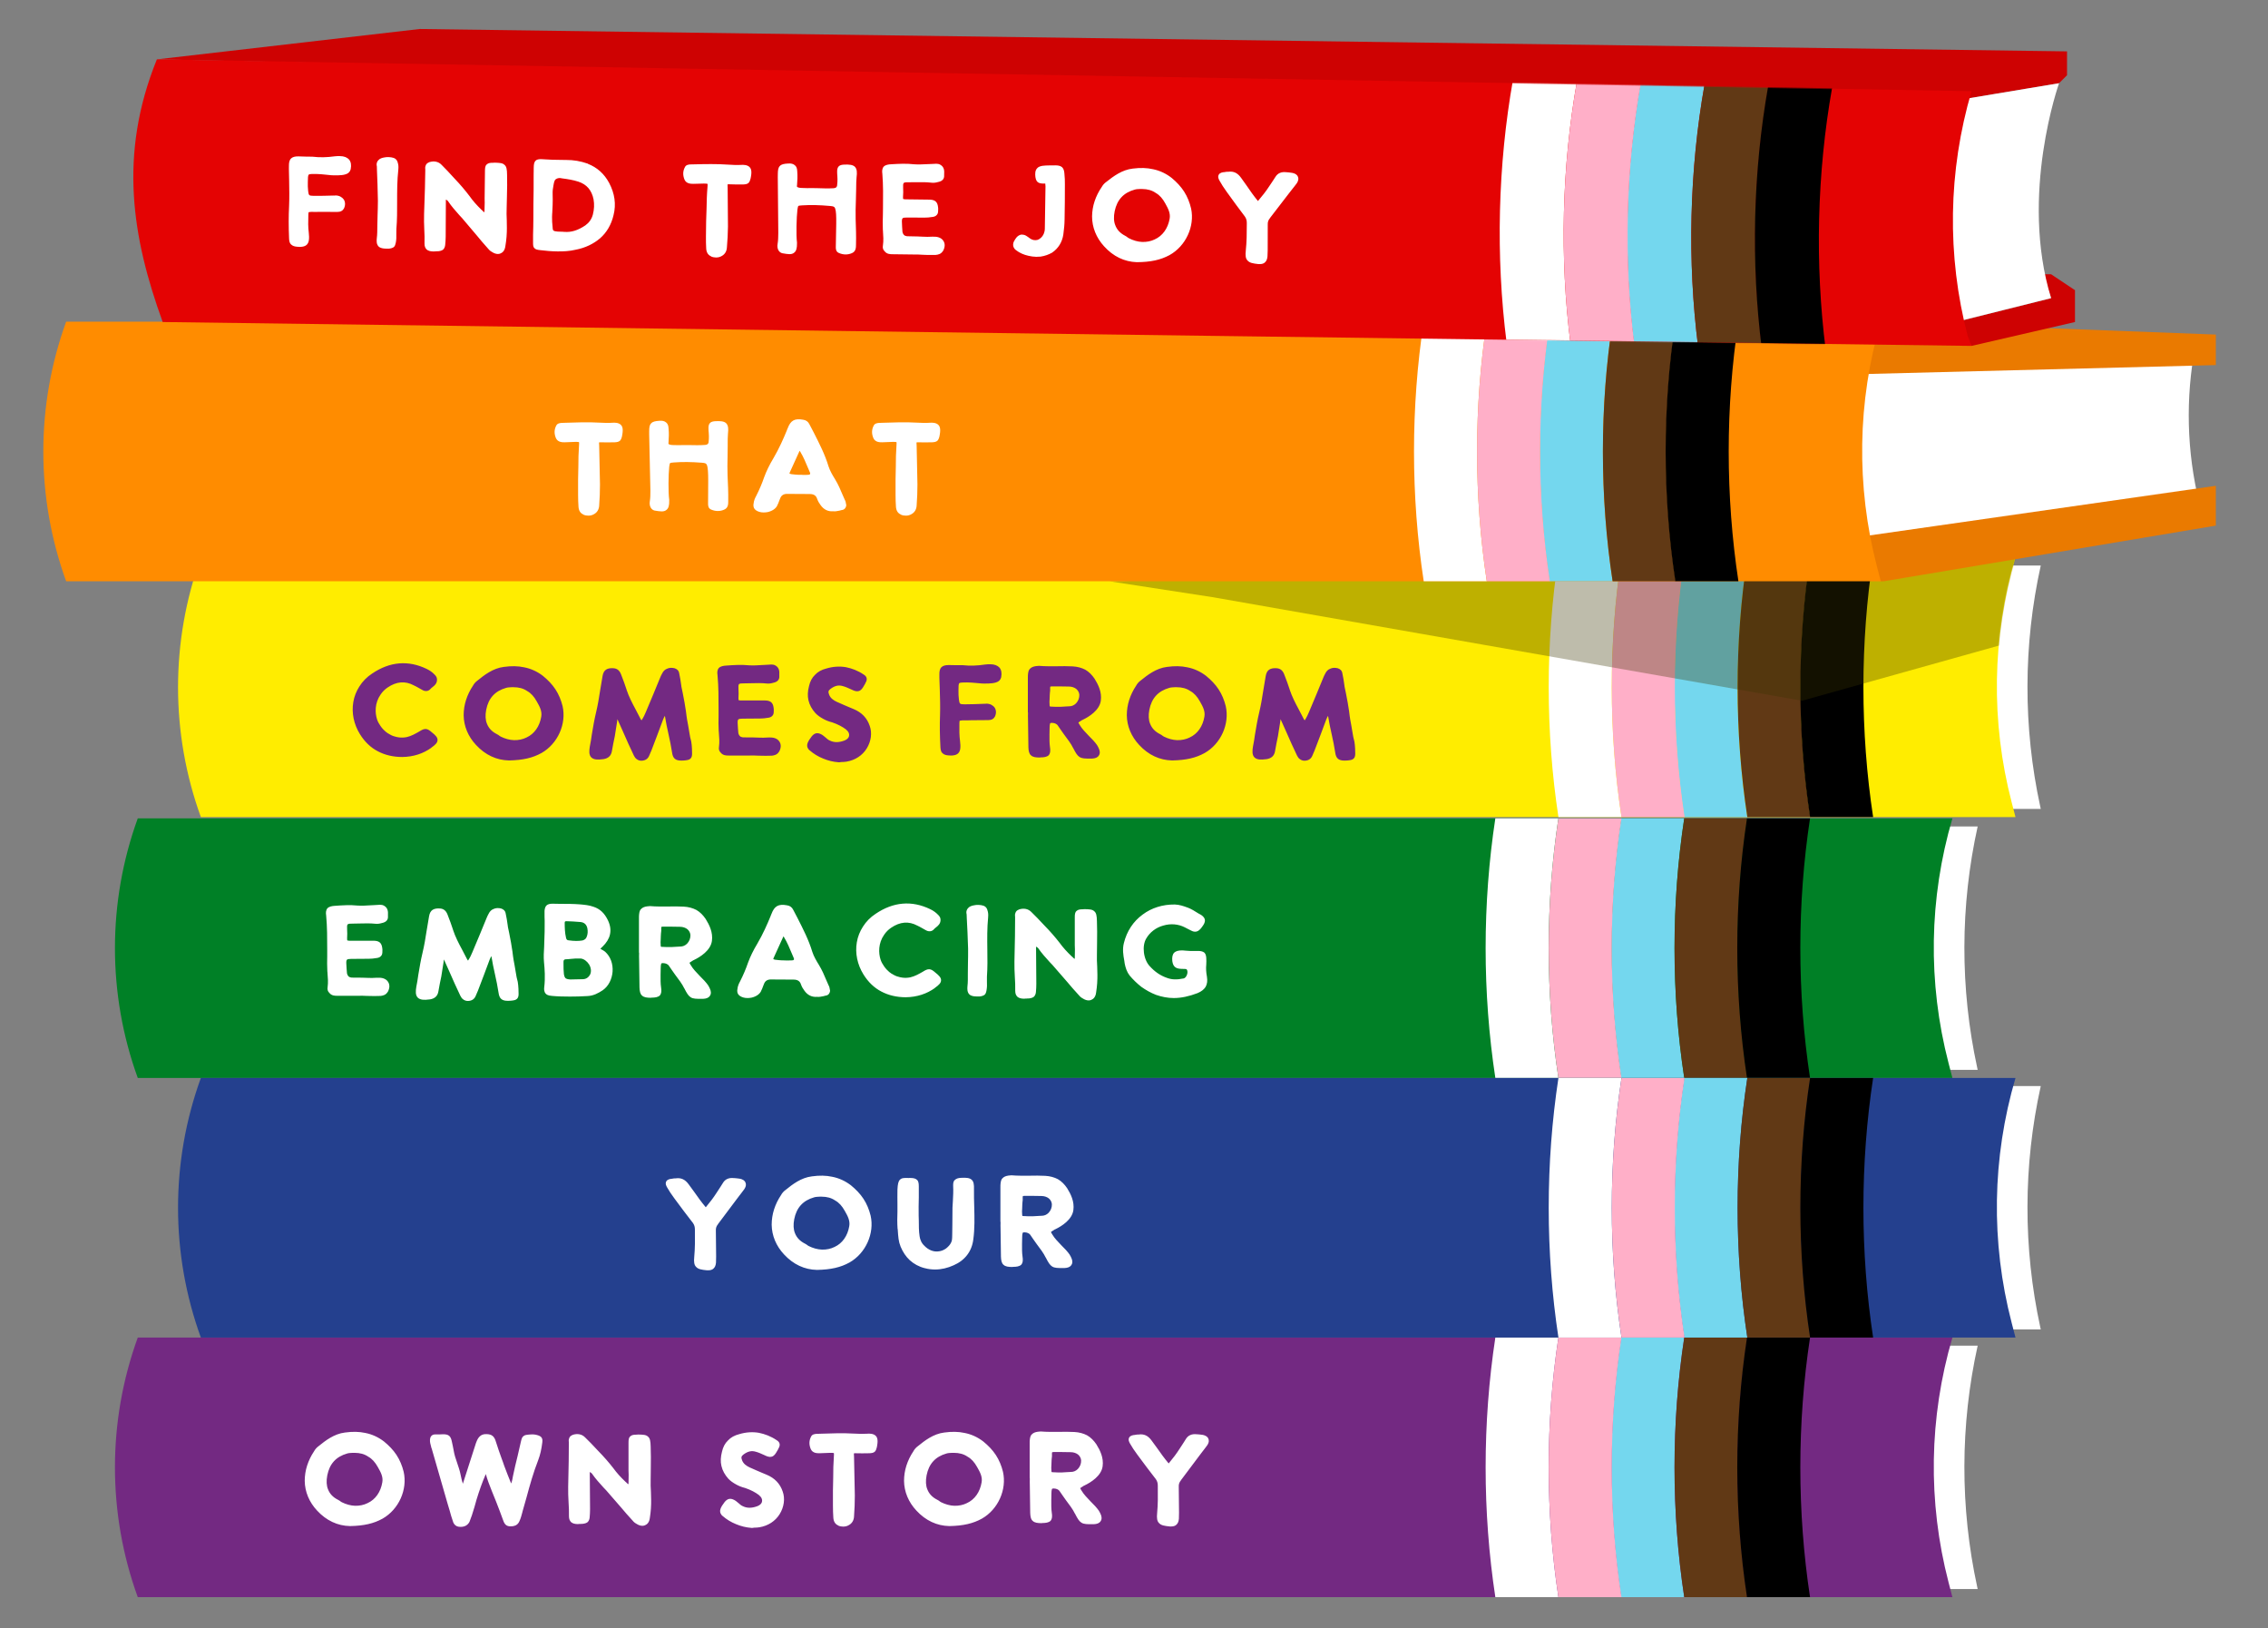 <svg xmlns="http://www.w3.org/2000/svg" width="2565" height="1841" viewBox="0 0 2565 1841" fill="none"><rect x="0" y="0" width="2565" height="1841" fill="#808080" stroke="none"/><path d="M2236.65 1796.6H2168.92L2168.38 1794.1C2148.89 1704.24 2149.07 1611.22 2168.92 1521.43H2236.65C2216.8 1611.21 2216.61 1704.23 2236.11 1794.1L2236.65 1796.6Z" fill="white"></path><path d="M2208.08 1805.78H155.81C121.4 1710.97 121.4 1607.08 155.81 1512.27H2208.08C2181.55 1602.51 2180.05 1698.06 2203.73 1789.06L2208.08 1805.78Z" fill="#732982"></path><path d="M1904.8 1805.78H1833.48C1818.83 1709.69 1818.83 1608.36 1833.48 1512.27H1904.8C1890.15 1608.36 1890.15 1709.69 1904.8 1805.78Z" fill="#74D7EE"></path><path d="M1976.12 1805.78H1904.8C1890.15 1709.69 1890.15 1608.36 1904.8 1512.27H1976.12C1961.47 1608.36 1961.47 1709.69 1976.12 1805.78Z" fill="#613915"></path><path d="M2047.07 1805.78H1975.75C1961.1 1709.69 1961.1 1608.36 1975.75 1512.27H2047.07C2032.42 1608.36 2032.42 1709.69 2047.07 1805.78Z" fill="black"></path><path d="M1762.48 1805.78H1691.16C1676.51 1709.69 1676.51 1608.36 1691.16 1512.27H1762.48C1747.83 1608.36 1747.83 1709.69 1762.48 1805.78Z" fill="white"></path><path d="M1833.8 1805.78H1762.48C1747.83 1709.69 1747.83 1608.36 1762.48 1512.27H1833.8C1819.15 1608.36 1819.15 1709.69 1833.8 1805.78Z" fill="#FFAFC8"></path><path d="M2236.65 1209.58H2168.92L2168.38 1207.08C2148.89 1117.22 2149.07 1024.2 2168.92 934.41H2236.65C2216.8 1024.19 2216.61 1117.21 2236.11 1207.08L2236.65 1209.58Z" fill="white"></path><path d="M2208.08 1218.75H155.81C121.4 1123.94 121.4 1020.05 155.81 925.24H2208.08C2181.55 1015.48 2180.05 1111.03 2203.73 1202.03L2208.08 1218.75Z" fill="#008026"></path><path d="M1904.8 1218.75H1833.48C1818.83 1122.66 1818.83 1021.33 1833.48 925.24H1904.8C1890.15 1021.33 1890.15 1122.66 1904.8 1218.75Z" fill="#74D7EE"></path><path d="M1976.12 1218.75H1904.8C1890.15 1122.66 1890.15 1021.33 1904.8 925.24H1976.12C1961.47 1021.33 1961.47 1122.66 1976.12 1218.75Z" fill="#613915"></path><path d="M2047.07 1218.75H1975.75C1961.1 1122.66 1961.1 1021.33 1975.75 925.24H2047.07C2032.42 1021.33 2032.42 1122.66 2047.07 1218.75Z" fill="black"></path><path d="M1762.48 1218.75H1691.16C1676.51 1122.66 1676.51 1021.33 1691.16 925.24H1762.48C1747.83 1021.33 1747.83 1122.66 1762.48 1218.75Z" fill="white"></path><path d="M1833.8 1218.75H1762.48C1747.83 1122.66 1747.83 1021.33 1762.48 925.24H1833.8C1819.15 1021.33 1819.15 1122.66 1833.8 1218.75Z" fill="#FFAFC8"></path><path d="M2308 914.6H2240.27L2239.73 912.1C2220.24 822.24 2220.42 729.22 2240.27 639.43H2308C2288.15 729.21 2287.96 822.23 2307.46 912.1L2308 914.6Z" fill="white"></path><path d="M2279.43 923.78H227.16C192.75 828.97 192.75 725.08 227.16 630.27H2279.43C2252.9 720.51 2251.4 816.06 2275.08 907.06L2279.43 923.78Z" fill="#FFED00"></path><path d="M1976.15 923.78H1904.83C1890.18 827.69 1890.18 726.36 1904.83 630.27H1976.15C1961.5 726.36 1961.5 827.69 1976.15 923.78Z" fill="#74D7EE"></path><path d="M2047.46 923.78H1976.14C1961.49 827.69 1961.49 726.36 1976.14 630.27H2047.46C2032.81 726.36 2032.81 827.69 2047.46 923.78Z" fill="#613915"></path><path d="M2118.42 923.78H2047.1C2032.45 827.69 2032.45 726.36 2047.1 630.27H2118.42C2103.77 726.36 2103.77 827.69 2118.42 923.78Z" fill="black"></path><path d="M1833.83 923.78H1762.51C1747.86 827.69 1747.86 726.36 1762.51 630.27H1833.83C1819.18 726.36 1819.18 827.69 1833.83 923.78Z" fill="white"></path><path d="M1905.15 923.78H1833.83C1819.18 827.69 1819.18 726.36 1833.83 630.27H1905.15C1890.5 726.36 1890.5 827.69 1905.15 923.78Z" fill="#FFAFC8"></path><mask id="mask0_11_9821" style="mask-type:luminance" maskUnits="userSpaceOnUse" x="201" y="630" width="2079" height="294"><path d="M2279.43 923.78H227.16C192.75 828.97 192.75 725.08 227.16 630.27H2279.43C2252.9 720.51 2251.4 816.06 2275.08 907.06L2279.43 923.78Z" fill="white"></path></mask><g mask="url(#mask0_11_9821)"><path opacity="0.33" d="M1372 675.26L2038 792.26L2263 729.26L2281 630.26L1255 657.26L1372 675.26Z" fill="#3A3400"></path></g><path d="M2308 1503.09H2240.27L2239.73 1500.59C2220.24 1410.73 2220.42 1317.71 2240.27 1227.92H2308C2288.15 1317.7 2287.96 1410.72 2307.46 1500.59L2308 1503.09Z" fill="white"></path><path d="M2279.43 1512.26H227.16C192.75 1417.45 192.75 1313.56 227.16 1218.75H2279.43C2252.9 1308.99 2251.4 1404.54 2275.08 1495.54L2279.43 1512.26Z" fill="#24408E"></path><path d="M1976.15 1512.26H1904.83C1890.18 1416.17 1890.18 1314.84 1904.83 1218.75H1976.15C1961.5 1314.84 1961.5 1416.17 1976.15 1512.26Z" fill="#74D7EE"></path><path d="M2047.46 1512.26H1976.14C1961.49 1416.17 1961.49 1314.84 1976.14 1218.75H2047.46C2032.81 1314.84 2032.81 1416.17 2047.46 1512.26Z" fill="#613915"></path><path d="M2118.42 1512.26H2047.1C2032.45 1416.17 2032.45 1314.84 2047.1 1218.75H2118.42C2103.77 1314.84 2103.77 1416.17 2118.42 1512.26Z" fill="black"></path><path d="M1833.83 1512.26H1762.51C1747.86 1416.17 1747.86 1314.84 1762.51 1218.75H1833.83C1819.18 1314.84 1819.18 1416.17 1833.83 1512.26Z" fill="white"></path><path d="M1905.15 1512.26H1833.83C1819.18 1416.17 1819.18 1314.84 1833.83 1218.75H1905.15C1890.5 1314.84 1890.5 1416.17 1905.15 1512.26Z" fill="#FFAFC8"></path><path d="M2484.84 558.13C2472.09 499.35 2472.21 438.5 2485.19 379.77H2085.5L2103.5 640.77L2445.5 586.77V559.77H2485.19L2484.84 558.13Z" fill="white"></path><path d="M2506 412.76L2094.51 423.26L2121.85 363.67L2506 378.26V412.76Z" fill="#EA7A00"></path><path d="M2506 549.26L2093.93 608.29L2116.74 650.03C2119.59 655.25 2125.45 658.08 2131.32 657.06L2506.01 594.27V549.27L2506 549.26Z" fill="#EA7A00"></path><path d="M2127.08 657.19H74.81C40.4 562.38 40.4 458.49 74.81 363.68H2127.08C2100.55 453.92 2099.05 549.47 2122.73 640.47L2127.08 657.19Z" fill="#FF8C00"></path><path d="M1823.8 657.19H1752.48C1737.83 561.1 1737.83 459.77 1752.48 363.68H1823.8C1809.15 459.77 1809.15 561.1 1823.8 657.19Z" fill="#74D7EE"></path><path d="M1895.12 657.19H1823.8C1809.15 561.1 1809.15 459.77 1823.8 363.68H1895.12C1880.47 459.77 1880.47 561.1 1895.12 657.19Z" fill="#613915"></path><path d="M1966.07 657.19H1894.75C1880.1 561.1 1880.1 459.77 1894.75 363.68H1966.07C1951.42 459.77 1951.42 561.1 1966.07 657.19Z" fill="black"></path><path d="M1681.48 657.19H1610.16C1595.51 561.1 1595.51 459.77 1610.16 363.68H1681.48C1666.83 459.77 1666.83 561.1 1681.48 657.19Z" fill="white"></path><path d="M1752.8 657.19H1681.48C1666.83 561.1 1666.83 459.77 1681.48 363.68H1752.8C1738.15 459.77 1738.15 561.1 1752.8 657.19Z" fill="#FFAFC8"></path><path d="M2220.71 112.08L2328.71 94.08L2337.71 85.08V58.08L474.71 32.78L177.71 67.08L2220.71 112.08Z" fill="#CE0202"></path><path d="M2211.71 364.08L2319.71 337.08L2310.71 310.08H2319.71L2346.71 328.08V364.08L2229.71 391.08L2211.71 364.08Z" fill="#CE0202"></path><path d="M2220.71 112.08L2328.71 94.08C2328.71 94.08 2283.71 220.08 2319.71 337.08L2211.71 364.08C2211.71 364.08 2175.71 229.08 2220.71 112.08Z" fill="white"></path><path d="M2229.71 391.08L184 364.08C149.59 269.27 133.63 175.08 177.44 67.08L2229.71 103.08C2203.18 193.32 2201.68 288.87 2225.36 379.87L2229.71 391.08Z" fill="#E40303"></path><mask id="mask1_11_9821" style="mask-type:luminance" maskUnits="userSpaceOnUse" x="150" y="67" width="2080" height="325"><path d="M2229.71 391.08L184 364.08C149.59 269.27 133.63 175.08 177.44 67.08L2229.71 103.08C2203.18 193.32 2201.68 288.87 2225.36 379.87L2229.71 391.08Z" fill="white"></path></mask><g mask="url(#mask1_11_9821)"><path d="M1920.57 392.74L1848.24 390.97C1835.76 293.15 1838.27 190.39 1855.51 93.29L1927.84 95.06C1910.6 192.15 1908.09 294.92 1920.57 392.74Z" fill="#74D7EE"></path><path d="M1992.9 394.51L1920.57 392.74C1908.09 294.92 1910.6 192.16 1927.84 95.06L2000.17 96.83C1982.93 193.92 1980.42 296.69 1992.9 394.51Z" fill="#613915"></path><path d="M2064.86 396.26L1992.53 394.49C1980.05 296.67 1982.56 193.91 1999.8 96.81L2072.13 98.58C2054.89 195.67 2052.38 298.44 2064.86 396.26Z" fill="black"></path><path d="M1776.24 389.21L1703.91 387.44C1691.43 289.62 1693.94 186.86 1711.18 89.76L1783.51 91.53C1766.27 188.62 1763.76 291.39 1776.24 389.21Z" fill="white"></path><path d="M1848.57 390.98L1776.24 389.21C1763.76 291.39 1766.27 188.63 1783.51 91.53L1855.84 93.3C1838.6 190.39 1836.09 293.16 1848.57 390.98Z" fill="#FFAFC8"></path></g><path d="M394.802 180.368C396.87 182.944 397.575 186.553 396.618 191.192L396.616 191.342C395.829 194.332 393.855 196.258 390.694 197.119C387.983 197.985 385.131 198.1 382.429 198.217L381.08 198.2C376.576 198.444 372.232 197.94 367.888 197.436C364.592 197.095 361.296 196.755 357.996 196.714C353.347 196.656 350.047 196.615 349.136 197.504C348.225 198.393 348.186 201.542 348.132 205.892C348.089 209.342 348.052 212.342 348.463 215.497L348.461 215.647C348.725 218.5 349.159 219.856 349.751 220.463C350.492 221.223 351.84 221.389 354.84 221.426C362.189 221.518 369.242 221.305 376.745 221.098L377.195 221.103L378.245 221.116C378.697 220.972 379.147 220.978 379.597 220.983C383.647 221.033 386.924 222.874 388.841 225.598C390.605 228.47 390.711 232.072 389.016 235.651C387.635 238.184 385.216 239.654 381.466 239.608C375.015 239.678 368.566 239.598 362.116 239.518C360.464 239.648 358.664 239.625 357.015 239.605L351.915 239.542C349.663 239.664 349.21 239.958 349.06 239.956C349.058 240.106 348.752 240.552 348.724 242.802C348.481 250.3 348.401 256.749 349.221 263.21C349.488 265.914 349.751 268.917 349.264 271.911C348.46 276.252 346.032 278.472 341.225 279.012L341.075 279.01C340.323 279.151 339.423 279.14 338.523 279.129C337.623 279.118 336.724 279.106 335.825 278.945C333.728 278.769 331.033 278.286 329.108 276.312C327.773 275.095 327.049 272.986 326.938 269.834C326.355 256.326 326.356 244.175 326.941 233.232C327.36 223.636 327.185 213.583 327.004 203.98L326.715 190.926L326.766 186.876C326.799 184.176 327.14 180.88 329.414 178.958C331.082 177.479 333.642 176.76 337.391 176.807L337.541 176.809C340.239 176.992 343.089 177.027 345.789 177.061L353.288 177.154C361.676 178.158 369.779 177.958 378.646 176.718C380.599 176.442 382.699 176.468 384.499 176.491C389.148 176.548 392.581 177.941 394.802 180.368ZM449.825 183.901C450.549 186.01 450.819 188.413 450.478 191.709L450.476 191.859C449.13 203.693 449.123 216.294 449.125 228.295C449.15 238.346 449.174 248.547 448.296 258.887L448.225 264.587C448.338 267.589 448.297 270.888 447.656 274.181C447.176 276.575 446.708 278.069 445.493 279.254C444.13 280.287 442.323 280.865 439.919 281.135L437.969 281.111L436.32 281.091C433.32 281.054 430.176 280.565 428.248 278.741L428.1 278.589C425.582 276.007 425.932 271.961 426.108 269.863L426.11 269.713C426.769 264.921 426.682 259.82 426.742 255.02C426.792 250.97 426.848 246.471 427.048 242.423C427.252 238.075 427.298 234.325 427.389 226.976C427.343 218.575 426.559 197.113 426.319 192.31L426.321 192.16C426.336 190.96 426.202 189.608 426.219 188.258C426.075 187.807 426.082 187.207 425.941 186.455C425.817 184.353 426.593 182.263 428.262 180.783C430.695 178.113 436.4 177.734 438.052 177.604C440.152 177.63 445.101 177.692 447.475 179.821C448.96 181.04 449.54 182.697 449.825 183.901ZM573.133 249.034C573.213 254.735 573.437 260.888 572.91 267.032L572.905 267.482C572.56 271.078 572.218 274.524 571.573 278.116C570.906 283.509 568.33 285.577 566.219 286.451C565.464 286.891 564.26 287.177 563.06 287.162C561.11 287.138 558.868 286.51 556.339 284.828C553.954 283.599 552.328 281.628 550.85 279.81C547.005 275.412 543.009 271.012 539.317 266.316C533.845 259.948 528.227 253.277 522.61 246.607C521.573 245.544 520.536 244.481 519.501 243.269C515.062 238.263 510.476 233.106 506.647 227.358L505.608 226.445C505.46 226.293 505.31 226.291 505.162 226.14C504.864 225.986 504.568 225.682 504.268 225.678L504.262 226.128C504.258 226.428 504.256 226.578 504.255 226.728C504.085 240.377 504.066 254.028 504.051 267.379L504.049 267.529C504.01 270.679 503.821 273.827 503.482 276.973C503.313 278.471 502.837 280.565 501.167 282.194C499.804 283.228 498.147 283.807 495.593 284.075C494.543 284.062 493.643 284.051 492.742 284.19C491.842 284.179 490.942 284.168 490.19 284.308L489.89 284.305C486.59 284.264 484.35 283.486 482.715 282.266C480.935 280.594 480.061 278.483 480.1 275.333L480.102 275.183C480.316 270.085 480.084 264.532 479.846 259.578C479.618 253.725 479.391 247.872 479.613 242.024C480.032 232.429 480.307 222.381 480.574 212.934C480.654 206.484 480.884 200.037 480.963 193.587L480.984 191.937C480.853 190.436 480.723 188.784 481.34 187.441C481.814 185.497 483.33 184.166 485.44 183.442L485.591 183.294C491.011 181.711 495.95 182.672 499.503 186.466C503.801 190.72 508.243 195.425 513.866 201.646C520.826 208.932 526.148 215.299 530.871 221.508C534.704 226.956 539.142 231.961 544.627 237.279L545.221 237.737C545.96 238.646 546.703 239.255 547.297 239.713L547.447 239.715C547.597 239.716 547.747 239.718 547.895 239.87L547.903 239.27C548.093 235.972 548.134 232.673 548.177 229.223C548.196 227.723 548.066 226.071 548.087 224.421L548.217 213.922C548.302 207.023 548.39 199.973 548.475 193.074C548.514 189.924 548.696 187.376 550.514 185.898C552.184 184.269 554.588 183.999 557.588 184.036C558.34 183.895 558.939 183.903 559.539 183.91L559.689 183.912C564.937 184.127 568.387 184.17 570.609 186.447C572.836 188.275 573.397 191.432 573.471 197.584C573.673 205.537 573.574 213.486 573.32 221.884C573.264 226.383 573.06 230.731 573.003 235.381C572.799 239.729 572.893 244.23 573.133 249.034ZM688.912 206.815C695.215 218.744 697.014 230.917 693.86 243.329C691.329 253.949 686.269 262.737 678.686 269.393C671.409 275.603 662.05 280.288 650.773 282.398C644.153 283.966 637.248 284.331 630.498 284.247C623.899 284.165 617.305 283.634 610.865 282.804C607.869 282.467 605.773 282.141 604.293 280.472C602.958 279.255 602.838 276.854 602.871 274.154C602.794 268.303 602.866 262.453 603.087 256.755L603.195 248.056C603.115 242.355 603.188 236.505 603.255 231.105L603.257 230.955C603.541 220.158 603.53 208.907 603.512 198.256L603.616 189.857C603.666 185.807 603.998 183.261 605.97 181.485C607.79 179.858 610.642 179.743 614.688 180.093C621.282 180.625 627.731 180.705 634.631 180.79L640.48 180.863C648.282 180.81 656.516 182.112 664.88 185.066L664.878 185.216C675.179 189.243 683.341 196.395 688.912 206.815ZM625.002 219.374C625.34 228.379 624.783 237.073 624.592 240.371L624.59 240.521C624.588 240.671 623.76 246.961 625.117 258.528C625.244 260.33 625.837 260.938 627.631 261.41C629.725 261.886 631.675 261.91 633.925 261.938L635.275 261.955C636.175 261.966 637.075 261.977 638.123 262.14C646.215 262.84 653.746 260.383 662.066 254.786C666.305 251.688 669.053 247.822 670.466 242.739C672.042 236.608 672.261 231.061 671.281 225.348C669.16 214.971 663.54 208.451 653.978 205.332C648.151 203.46 642.012 202.484 635.572 201.654C634.974 201.496 634.374 201.489 633.776 201.331C631.828 201.157 629.873 201.583 628.508 202.766L628.358 202.764C627.752 203.207 626.686 204.544 625.869 209.934C625.23 213.076 624.893 216.072 625.002 219.374ZM847.821 188.983C849.154 190.349 850.472 192.916 849.343 199.352L848.861 201.897C848.387 203.841 847.765 205.633 846.398 206.967C844.883 208.148 843.08 208.425 840.678 208.546L840.528 208.544C834.977 208.625 829.577 208.558 824.179 208.341C823.279 208.33 822.978 208.476 822.828 208.475L822.818 209.224C822.955 210.276 822.942 211.326 822.931 212.226C823.022 217.028 822.96 221.977 823.053 226.629C823.232 236.382 823.261 246.133 823.288 256.034C823.19 263.983 822.791 271.929 822.095 279.721C821.893 283.919 819.9 287.344 816.576 289.253C814.46 290.577 812.202 291.149 809.802 291.119C808.003 291.097 806.056 290.773 804.266 290.001L804.268 289.851C800.687 288.306 798.924 285.284 798.678 280.931C798.432 276.577 798.339 271.926 798.395 267.426L798.613 249.878C798.822 245.08 798.882 240.28 799.089 235.632C799.188 227.683 799.44 219.436 800.138 211.494C800.314 209.396 800.327 208.346 800.183 207.894C799.587 207.586 797.037 207.555 795.987 207.542C793.287 207.508 790.586 207.625 788.034 207.743C786.684 207.727 785.334 207.71 783.982 207.843L783.832 207.841C781.283 207.81 776.183 207.746 774.141 203.071C772.102 198.095 772.162 193.296 774.769 188.678C775.999 186.293 779.002 186.03 780.654 185.9L780.954 185.904C782.304 185.921 783.656 185.787 785.156 185.806C797.61 185.51 810.665 185.222 823.404 186.13C829.1 186.501 833.598 186.706 837.651 186.457C841.105 186.199 845.303 186.401 847.821 188.983ZM968.102 276.13L968.092 276.88C968.055 279.88 968.001 284.229 963.627 286.125C959.102 288.169 954 288.256 948.927 286.093C947.284 285.473 946.099 284.258 945.668 282.752C945.233 281.547 945.249 280.197 945.262 279.147C945.52 270.45 945.622 262.2 945.734 253.201C945.844 244.352 945.618 238.348 944.453 235.484C943.726 233.675 942.681 233.212 938.635 232.861C927.097 231.818 917.05 231.544 907.442 232.175C905.79 232.304 903.388 232.425 902.933 232.869C902.479 233.163 902.155 235.11 901.831 237.056L901.829 237.206C900.828 245.294 900.27 266.139 901.37 274.253L901.358 275.153C901.44 280.704 900.501 283.843 898.229 285.615C896.712 286.946 894.907 287.374 892.657 287.346C890.407 287.318 887.863 286.836 885.018 286.351L884.868 286.349C880.68 285.397 878.484 281.02 879.451 275.631C880.097 271.889 880.144 268.139 880.188 264.54L880.213 262.59C880.021 241.736 879.827 221.032 879.634 200.328L879.677 196.878C879.733 192.378 880.068 189.532 882.042 187.607C883.866 185.679 886.723 185.115 891.376 184.872C894.68 184.613 897.072 185.243 898.854 186.765C900.637 188.137 901.511 190.248 901.622 193.4C902.142 199.857 901.799 203.303 901.426 209.149L901.262 210.347C901.25 211.247 901.548 211.4 901.847 211.554C902.443 211.861 903.785 212.478 907.085 212.519C910.983 212.717 914.733 212.764 918.334 212.658L923.284 212.72L924.034 212.729C930.781 212.963 936.629 213.185 942.634 212.809C946.088 212.552 946.558 210.908 946.723 209.71C946.89 208.362 946.89 208.362 947.071 205.814C947.247 203.716 947.125 201.464 947.005 199.063C946.873 197.561 946.746 195.759 946.768 193.959C946.792 192.009 946.972 189.611 948.642 187.982C950.161 186.501 952.564 186.23 954.666 186.106C960.369 185.877 964.565 186.229 966.935 188.659C969.304 191.238 969.405 195.14 968.74 200.382C968.396 203.978 968.351 207.578 968.306 211.177L968.273 213.877C968.221 218.077 968.019 222.275 967.969 226.324C967.731 233.372 967.49 240.72 967.703 247.773C968.036 257.228 968.367 266.832 968.102 276.13ZM1067.15 272.707C1069.06 275.881 1068.71 279.927 1066.41 283.949L1066.26 283.947C1064.27 287.222 1060.96 287.932 1058.41 288.2C1056.01 288.32 1053.76 288.292 1051.36 288.263C1048.51 288.227 1045.66 288.192 1042.81 288.007C1039.51 287.816 1036.22 287.625 1032.92 287.734L1009.07 287.438C1006.82 287.411 1002.92 287.362 1000.41 284.031C998.629 282.359 998.057 280.101 998.538 277.557C999.355 272.167 998.974 266.612 998.589 261.357C998.595 260.907 998.602 260.307 998.458 259.855C998.232 253.852 998.305 248.002 998.523 242.454L998.615 235.105C998.771 222.506 998.934 209.307 997.894 196.393C997.478 193.688 997.517 190.538 999.494 188.312C1001.47 186.386 1004.78 185.827 1007.93 185.716C1016.18 185.219 1025.04 184.728 1033.73 185.736C1038.52 186.096 1043.33 185.855 1048.13 185.615C1050.08 185.489 1052.04 185.363 1053.83 185.385C1054.74 185.246 1055.64 185.258 1056.39 185.267C1057.29 185.128 1058.04 185.137 1058.79 185.147L1058.94 185.149C1060.29 185.165 1062.09 185.338 1063.72 186.408C1068.04 189.012 1067.99 193.361 1067.8 196.509L1067.77 198.609C1067.89 201.311 1066.8 204.747 1060.63 205.871C1058.07 206.589 1055.52 206.858 1053.27 206.53C1047.58 205.859 1041.73 205.937 1036.03 206.016C1033.33 205.983 1030.78 206.101 1028.08 206.068C1025.53 206.036 1022.83 206.003 1022.07 206.893C1021.31 207.634 1021.28 210.034 1021.4 212.285C1021.51 215.737 1021.61 219.189 1021.27 222.485C1021.25 224.285 1021.39 224.886 1021.39 224.886C1021.54 225.038 1021.99 225.194 1023.64 225.364L1033.99 225.492C1035.79 225.515 1037.59 225.537 1039.24 225.557L1051.54 225.71C1057.53 225.934 1060.2 228.218 1060.88 234.076C1061.02 235.128 1061.15 236.33 1060.99 237.678C1060.96 240.078 1060.79 241.576 1059.42 243.059C1058.05 244.692 1055.79 245.264 1053.69 245.388C1051.29 245.808 1048.58 246.075 1045.58 246.038C1038.83 246.104 1032.08 246.02 1025.48 245.939C1022.93 245.907 1021.43 246.188 1020.82 246.781C1020.21 247.373 1019.9 248.87 1020.02 251.121C1020.12 254.873 1020.37 258.626 1020.63 262.08C1020.91 263.733 1021.79 265.394 1023.13 266.311C1024.47 266.928 1025.82 267.094 1025.97 267.096C1036.02 267.221 1040.97 267.432 1044.12 267.621C1048.01 267.819 1049.51 267.838 1054.32 267.598L1057.02 267.631C1061.67 267.689 1065.39 269.535 1067.15 272.707ZM1204.33 208.252C1204.32 221.453 1204.3 235.104 1203.98 248.451C1203.92 253.7 1203.4 258.944 1202.58 265.085C1201.27 273.919 1196.83 280.915 1189.87 285.629C1186.09 287.832 1181.57 289.426 1176.91 290.118C1175.26 290.248 1173.61 290.378 1171.96 290.357C1168.96 290.32 1165.97 289.833 1163.12 289.198C1158.04 288.084 1153.26 286.075 1149.1 282.873C1145.98 280.584 1144.97 276.972 1146.52 273.391L1146.52 273.241C1146.67 273.092 1146.82 272.944 1146.83 272.794C1148.36 269.963 1150.36 266.238 1154.87 265.243L1155.47 265.251C1157.27 265.273 1159.07 265.595 1160.7 266.666C1162.04 267.432 1163.38 268.499 1164.87 269.568C1167.4 271.399 1170.24 271.884 1172.95 271.318C1176.11 270.457 1178.84 267.941 1180.38 264.509C1181.15 262.719 1181.63 260.625 1181.65 258.675C1182 242.628 1182.2 226.429 1182.4 210.68C1182.41 209.63 1182.27 208.879 1182.14 207.527C1180.79 207.51 1179.74 207.647 1178.54 207.482C1174.04 207.127 1171.96 205.451 1171.12 200.79L1170.98 200.038C1170.57 196.433 1170.62 192.683 1172.9 190.311C1174.12 188.826 1176.39 187.354 1182.69 187.132C1186.29 187.027 1189.89 186.921 1193.79 186.97C1195.89 186.996 1198.89 187.183 1200.97 188.859C1202.6 190.379 1203.48 192.49 1203.74 195.644C1204.28 200.301 1204.37 204.802 1204.33 208.252ZM1347.09 235.823C1351.34 255.827 1341.16 278.203 1322.58 288.473C1312.46 293.898 1301.48 296.313 1285.73 296.417L1285.58 296.416C1271.64 295.943 1258.96 289.935 1248.6 278.406C1239.87 268.847 1235.07 257.087 1235.07 244.636C1235.14 238.936 1236.11 232.948 1237.98 227.42C1239.85 221.893 1242.47 216.525 1245.98 211.468C1247.21 209.233 1249.03 207.156 1251.15 205.682C1259.03 199.479 1268.87 191.95 1281.19 190.603C1289.76 189.509 1297.25 189.752 1304.14 191.337C1311.92 192.934 1318.92 196.321 1325.16 201.199C1330.81 205.919 1335.54 210.928 1339.22 216.674C1342.9 222.42 1345.52 229.053 1347.09 235.823ZM1305.85 270.715C1314.75 266.775 1320.86 258.3 1322.79 247.373C1323.92 241.236 1321.28 236.103 1317.91 230.061C1314.97 224.624 1311.57 220.682 1307.25 218.228C1302.94 215.174 1297.86 213.761 1291.86 213.687L1289.76 213.661C1287.51 213.783 1285.41 213.757 1283.45 214.333C1270.8 217.776 1263.36 225.785 1260.64 238.802C1259.37 244.937 1259.6 250.49 1261.35 254.712C1263.23 259.686 1266.79 263.63 1272.45 266.551C1273.64 267.165 1274.54 267.776 1275.43 268.538C1275.87 268.843 1276.32 268.999 1276.62 269.302C1281.39 271.762 1286.62 273.327 1291.57 273.538C1296.66 273.751 1301.63 272.763 1305.85 270.715ZM1467.88 199.817C1468.61 201.476 1468.88 203.88 1466.44 207.45C1464.61 209.977 1462.47 212.501 1460.65 214.879C1459.58 216.365 1458.36 217.7 1457.29 219.187C1453.79 223.644 1450.28 228.401 1446.77 232.858C1443.42 237.317 1439.76 242.072 1436.25 246.529L1436.25 246.679C1434.42 248.756 1433.65 250.997 1433.76 253.848C1433.85 258.8 1433.79 263.6 1433.73 268.549C1433.67 273.049 1433.76 278 1433.7 282.95L1433.7 283.1C1433.67 285.35 1433.64 287.6 1433.46 289.997C1433.12 293.294 1432.2 295.232 1430.53 296.712C1429.16 298.045 1427.05 298.619 1424.66 298.589L1423.16 298.57C1417.01 297.894 1413.12 297.246 1410.76 294.366C1408.83 292.392 1408.27 288.935 1408.94 283.243C1409.96 273.655 1410.08 263.906 1410.08 252.505C1410.11 249.355 1409.54 247.248 1407.92 244.828C1401.28 236.195 1394.64 226.962 1387.41 216.971C1384.02 212.279 1381.37 208.196 1379.32 204.42C1378.29 202.607 1376.97 200.041 1378.35 197.508C1379.58 195.273 1382.59 194.71 1384.84 194.588C1385.89 194.301 1386.94 194.314 1387.85 194.175L1389.05 194.19C1395.21 193.366 1399.68 195.522 1403.66 201.121C1405.73 203.847 1407.79 206.873 1409.71 209.597C1413.68 215.497 1417.96 221.55 1422.69 227.309C1427.86 221.223 1431.68 216.32 1434.89 211.409C1435.8 209.92 1436.87 208.433 1437.79 207.095C1439.32 204.714 1440.85 202.632 1442.38 200.101C1444.98 195.783 1449.2 194.035 1454.74 194.704L1455.19 194.709C1456.99 194.882 1459.09 195.058 1460.89 195.38L1461.04 195.382C1465.53 196.188 1467.3 198.16 1467.88 199.817Z" fill="white"></path><path d="M702.243 480.399C703.593 481.749 704.943 484.299 703.893 490.749L703.443 493.299C702.993 495.249 702.393 497.049 701.043 498.399C699.543 499.599 697.743 499.899 695.343 500.049H695.193C689.643 500.199 684.243 500.199 678.843 500.049C677.943 500.049 677.643 500.199 677.493 500.199V500.949C677.643 501.999 677.643 503.049 677.643 503.949C677.793 508.749 677.793 513.699 677.943 518.349C678.243 528.099 678.393 537.849 678.543 547.749C678.543 555.699 678.243 563.649 677.643 571.449C677.493 575.649 675.543 579.099 672.243 581.049C670.143 582.399 667.893 582.999 665.493 582.999C663.693 582.999 661.743 582.699 659.943 581.949V581.799C656.343 580.299 654.543 577.299 654.243 572.949C653.943 568.599 653.793 563.949 653.793 559.449V541.899C653.943 537.099 653.943 532.299 654.093 527.649C654.093 519.699 654.243 511.449 654.843 503.499C654.993 501.399 654.993 500.349 654.843 499.899C654.243 499.599 651.693 499.599 650.643 499.599C647.943 499.599 645.243 499.749 642.693 499.899C641.343 499.899 639.993 499.899 638.643 500.049H638.493C635.943 500.049 630.843 500.049 628.743 495.399C626.643 490.449 626.643 485.649 629.193 480.999C630.393 478.599 633.393 478.299 635.043 478.149H635.343C636.693 478.149 638.043 477.999 639.543 477.999C651.993 477.549 665.043 477.099 677.793 477.849C683.493 478.149 687.993 478.299 692.043 477.999C695.493 477.699 699.693 477.849 702.243 480.399ZM823.594 566.049V566.799C823.594 569.799 823.594 574.149 819.244 576.099C814.744 578.199 809.644 578.349 804.544 576.249C802.894 575.649 801.694 574.449 801.244 572.949C800.794 571.749 800.794 570.399 800.794 569.349C800.944 560.649 800.944 552.399 800.944 543.399C800.944 534.549 800.644 528.549 799.444 525.699C798.694 523.899 797.644 523.449 793.594 523.149C782.044 522.249 771.994 522.099 762.394 522.849C760.744 522.999 758.344 523.149 757.894 523.599C757.444 523.899 757.144 525.849 756.844 527.799V527.949C755.944 536.049 755.644 556.899 756.844 564.999V565.899C756.994 571.449 756.094 574.599 753.844 576.399C752.344 577.749 750.544 578.199 748.294 578.199C746.044 578.199 743.494 577.749 740.644 577.299H740.494C736.294 576.399 734.044 572.049 734.944 566.649C735.544 562.899 735.544 559.149 735.544 555.549V553.599C735.094 532.749 734.644 512.049 734.194 491.349V487.899C734.194 483.399 734.494 480.549 736.444 478.599C738.244 476.649 741.094 476.049 745.744 475.749C749.044 475.449 751.444 476.049 753.244 477.549C755.044 478.899 755.944 480.999 756.094 484.149C756.694 490.599 756.394 494.049 756.094 499.899L755.944 501.099C755.944 501.999 756.244 502.149 756.544 502.299C757.144 502.599 758.494 503.199 761.794 503.199C765.694 503.349 769.444 503.349 773.044 503.199H777.994H778.744C785.494 503.349 791.344 503.499 797.344 503.049C800.794 502.749 801.244 501.099 801.394 499.899C801.544 498.549 801.544 498.549 801.694 495.999C801.844 493.899 801.694 491.649 801.544 489.249C801.394 487.749 801.244 485.949 801.244 484.149C801.244 482.199 801.394 479.799 803.044 478.149C804.544 476.649 806.944 476.349 809.044 476.199C814.744 475.899 818.944 476.199 821.344 478.599C823.744 481.149 823.894 485.049 823.294 490.299C822.994 493.899 822.994 497.499 822.994 501.099V503.799C822.994 507.999 822.844 512.199 822.844 516.249C822.694 523.299 822.544 530.649 822.844 537.699C823.294 547.149 823.744 556.749 823.594 566.049ZM956.797 569.649C956.947 570.249 957.097 570.699 957.097 571.149C957.097 572.199 956.647 573.249 956.047 574.299C955.147 575.649 953.797 576.549 951.847 576.699C951.097 576.849 950.347 576.999 949.597 577.299C947.197 577.749 944.797 578.349 942.247 578.049C936.397 578.499 931.597 576.099 927.997 570.999C926.647 569.199 925.147 566.799 924.247 564.249C923.047 560.349 920.497 558.549 915.697 558.549H915.547C906.997 558.399 898.147 558.399 889.597 558.399C885.997 558.549 883.597 560.199 882.397 563.349L881.197 566.349C880.597 568.149 879.847 569.949 879.097 571.299V571.449C877.447 575.049 873.397 577.749 868.297 578.949C866.797 579.249 865.147 579.399 863.647 579.399C860.197 579.399 857.047 578.499 854.647 576.699C852.547 575.049 852.097 572.949 852.097 571.299C852.097 570.699 852.097 570.099 852.247 569.649C852.547 566.049 853.897 563.049 855.247 560.649C858.997 553.299 861.997 546.099 864.247 539.499C866.797 532.599 870.097 525.699 874.897 517.749C881.047 507.249 885.997 496.149 889.897 486.549C890.047 485.799 890.497 485.049 890.797 484.299C894.097 475.449 898.597 472.749 908.347 474.549C911.647 474.999 914.047 476.799 915.397 479.649C917.047 482.799 918.697 486.099 920.347 489.099C926.497 501.249 932.947 513.699 936.997 527.199C938.647 532.299 941.647 537.399 944.347 541.749C947.947 547.599 950.647 553.899 953.197 560.049C953.947 561.549 954.697 563.349 955.447 565.149C956.197 566.349 956.647 568.149 956.797 569.649ZM916.297 535.449C916.297 534.999 916.147 534.699 916.147 534.549C915.397 532.899 914.647 531.099 914.047 529.599C911.347 523.149 908.647 516.549 904.897 510.399C904.597 510.099 904.597 509.799 904.447 509.649C904.297 509.799 904.147 510.099 903.997 510.399C900.547 518.049 896.797 525.999 893.347 533.799C892.897 534.699 892.897 535.149 892.897 535.449C893.047 535.599 893.497 535.749 894.697 536.049C897.697 536.499 900.697 536.649 902.797 536.799H904.147C905.797 536.799 907.147 536.799 908.497 536.949C910.597 536.949 912.397 536.949 914.197 536.799C915.097 536.799 915.847 536.499 916.147 536.049L916.297 535.449ZM1061.28 480.399C1062.63 481.749 1063.98 484.299 1062.93 490.749L1062.48 493.299C1062.03 495.249 1061.43 497.049 1060.08 498.399C1058.58 499.599 1056.78 499.899 1054.38 500.049H1054.23C1048.68 500.199 1043.28 500.199 1037.88 500.049C1036.98 500.049 1036.68 500.199 1036.53 500.199V500.949C1036.68 501.999 1036.68 503.049 1036.68 503.949C1036.83 508.749 1036.83 513.699 1036.98 518.349C1037.28 528.099 1037.43 537.849 1037.58 547.749C1037.58 555.699 1037.28 563.649 1036.68 571.449C1036.53 575.649 1034.58 579.099 1031.28 581.049C1029.18 582.399 1026.93 582.999 1024.53 582.999C1022.73 582.999 1020.78 582.699 1018.98 581.949V581.799C1015.38 580.299 1013.58 577.299 1013.28 572.949C1012.98 568.599 1012.83 563.949 1012.83 559.449V541.899C1012.98 537.099 1012.98 532.299 1013.13 527.649C1013.13 519.699 1013.28 511.449 1013.88 503.499C1014.03 501.399 1014.03 500.349 1013.88 499.899C1013.28 499.599 1010.73 499.599 1009.68 499.599C1006.98 499.599 1004.28 499.749 1001.73 499.899C1000.38 499.899 999.026 499.899 997.676 500.049H997.526C994.976 500.049 989.876 500.049 987.776 495.399C985.676 490.449 985.676 485.649 988.226 480.999C989.426 478.599 992.426 478.299 994.076 478.149H994.376C995.726 478.149 997.076 477.999 998.576 477.999C1011.03 477.549 1024.08 477.099 1036.83 477.849C1042.53 478.149 1047.03 478.299 1051.08 477.999C1054.53 477.699 1058.73 477.849 1061.28 480.399Z" fill="white"></path><path d="M488.373 827.969C492.573 831.269 494.973 833.819 494.823 836.669C494.823 839.669 492.423 842.069 487.923 845.219V845.369C478.773 851.969 467.673 855.719 454.923 855.869C444.573 855.869 435.273 853.619 427.323 849.419C419.223 845.219 412.473 838.769 407.073 830.069C400.173 818.969 397.473 806.069 399.573 793.769C400.623 787.319 403.023 781.469 406.473 776.069C410.073 770.369 414.873 765.419 420.873 761.519C440.823 748.019 461.673 746.219 482.523 756.269C485.973 757.919 488.973 760.019 491.373 762.569L491.523 762.719C492.573 763.769 494.223 765.569 494.223 767.969C494.523 772.619 491.373 775.169 488.823 777.119C488.073 777.719 487.323 778.319 486.723 779.069C484.473 781.619 480.873 782.069 477.423 779.969L472.623 777.269C471.123 776.369 469.473 775.619 467.973 774.869C458.223 769.619 448.323 770.519 438.423 777.269C435.273 779.369 432.573 782.069 430.473 785.219C423.723 794.819 424.023 805.919 426.423 813.269C427.323 816.119 428.673 818.369 430.323 820.769C434.073 826.319 438.873 829.469 440.223 829.919L440.373 830.069C443.373 831.869 445.923 832.619 446.223 832.619H446.373C447.873 833.219 453.423 834.719 460.023 833.369C465.273 832.169 469.923 829.469 474.123 827.069C476.973 825.269 479.223 824.069 481.623 824.219C483.873 824.369 485.823 825.719 488.373 827.969ZM636.271 798.419C640.771 818.369 630.871 840.869 612.421 851.369C602.371 856.919 591.421 859.469 575.671 859.769H575.521C561.571 859.469 548.821 853.619 538.321 842.219C529.471 832.769 524.521 821.069 524.371 808.619C524.371 802.919 525.271 796.919 527.071 791.369C528.871 785.819 531.421 780.419 534.871 775.319C536.071 773.069 537.871 770.969 539.971 769.469C547.771 763.169 557.521 755.519 569.821 754.019C578.371 752.819 585.871 752.969 592.771 754.469C600.571 755.969 607.621 759.269 613.921 764.069C619.621 768.719 624.421 773.669 628.171 779.369C631.921 785.069 634.621 791.669 636.271 798.419ZM595.471 833.819C604.321 829.769 610.321 821.219 612.121 810.269C613.171 804.119 610.471 799.019 607.021 793.019C604.021 787.619 600.571 783.719 596.221 781.319C591.871 778.319 586.771 776.969 580.771 776.969H578.671C576.421 777.119 574.321 777.119 572.371 777.719C559.771 781.319 552.421 789.419 549.871 802.469C548.671 808.619 548.971 814.169 550.771 818.369C552.721 823.319 556.321 827.219 562.021 830.069C563.221 830.669 564.121 831.269 565.021 832.019C565.471 832.319 565.921 832.469 566.221 832.769C571.021 835.169 576.271 836.669 581.221 836.819C586.321 836.969 591.271 835.919 595.471 833.819ZM782.711 851.969C782.711 853.769 782.561 856.019 781.061 857.519C779.711 859.019 777.611 859.319 775.511 859.619C774.011 859.769 772.661 859.919 771.011 859.919C763.961 860.069 760.961 857.519 760.061 850.769C759.011 843.719 757.511 836.669 756.011 829.919C754.511 823.169 753.011 816.269 751.961 809.369C751.361 810.269 750.761 811.469 750.311 812.669C750.161 812.819 750.161 813.119 750.011 813.269L743.411 830.969C741.161 836.669 738.911 842.819 736.661 848.669C736.361 849.569 735.911 850.319 735.611 851.069C735.161 852.119 734.711 853.019 734.411 853.919C732.911 857.819 730.061 859.919 725.561 860.069H725.411C723.311 860.069 721.511 859.469 719.861 858.119C718.661 857.219 717.761 856.019 716.861 854.219C714.911 850.019 712.661 845.369 710.711 841.019C708.311 835.769 705.911 830.219 703.661 825.119L698.261 813.119C698.111 814.319 697.961 815.519 697.811 816.569C696.911 821.819 696.161 826.769 695.411 831.719V831.869L693.611 840.569C693.011 843.419 692.411 846.569 691.961 849.569C691.061 854.519 687.911 857.369 682.661 858.269C682.061 858.419 681.461 858.419 681.161 858.419C676.661 859.019 671.561 859.169 668.711 856.319C665.861 853.469 666.311 848.519 667.061 844.019C667.961 839.669 668.711 835.019 669.311 830.519C670.661 822.269 672.161 813.569 674.111 805.469C676.061 797.369 677.411 789.269 678.611 781.319C679.511 775.769 680.411 770.069 681.461 764.369C682.061 760.769 683.411 758.369 685.511 757.019C687.461 755.819 690.161 755.219 693.911 755.519C697.961 755.819 700.661 758.069 702.311 762.269C704.861 768.869 706.961 774.419 708.611 779.669V779.819C711.161 787.469 714.911 794.819 718.661 801.719C720.611 805.319 722.561 809.069 724.361 812.669V812.819C724.511 813.119 724.961 813.569 725.261 814.019L725.561 814.469L725.711 814.319V814.169C727.811 811.019 729.311 807.719 730.361 805.169C735.911 792.119 741.461 778.769 746.711 765.869C747.311 764.519 747.911 763.019 748.811 761.519C750.161 758.669 752.111 756.869 754.661 755.969C757.061 754.919 759.761 754.769 762.911 755.519C765.761 756.419 767.711 758.219 768.161 761.369C769.061 765.419 769.811 769.919 770.411 774.569C770.561 776.219 770.711 776.669 771.011 778.169C771.461 780.269 772.361 784.169 774.311 794.969V795.119C775.661 802.919 776.111 806.369 776.411 809.369C776.861 812.369 777.161 814.619 778.211 819.869L779.561 827.819C780.161 831.569 780.761 835.169 781.811 838.619V838.769C781.811 838.919 782.711 843.269 782.711 851.969ZM881.67 838.769C883.62 841.919 883.32 845.969 881.07 850.019H880.92C878.97 853.319 875.67 854.069 873.12 854.369C870.72 854.519 868.47 854.519 866.07 854.519C863.22 854.519 860.37 854.519 857.52 854.369C854.22 854.219 850.92 854.069 847.62 854.219H823.77C821.52 854.219 817.62 854.219 815.07 850.919C813.27 849.269 812.67 847.019 813.12 844.469C813.87 839.069 813.42 833.519 812.97 828.269C812.97 827.819 812.97 827.219 812.82 826.769C812.52 820.769 812.52 814.919 812.67 809.369V802.019C812.67 789.419 812.67 776.219 811.47 763.319C811.02 760.619 811.02 757.469 812.97 755.219C814.92 753.269 818.22 752.669 821.37 752.519C829.62 751.919 838.47 751.319 847.17 752.219C851.97 752.519 856.77 752.219 861.57 751.919C863.52 751.769 865.47 751.619 867.27 751.619C868.17 751.469 869.07 751.469 869.82 751.469C870.72 751.319 871.47 751.319 872.22 751.319H872.37C873.72 751.319 875.52 751.469 877.17 752.519C881.52 755.069 881.52 759.419 881.37 762.569V764.669C881.52 767.369 880.47 770.819 874.32 772.019C871.77 772.769 869.22 773.069 866.97 772.769C861.27 772.169 855.42 772.319 849.72 772.469C847.02 772.469 844.47 772.619 841.77 772.619C839.22 772.619 836.52 772.619 835.77 773.519C835.02 774.269 835.02 776.669 835.17 778.919C835.32 782.369 835.47 785.819 835.17 789.119C835.17 790.919 835.32 791.519 835.32 791.519C835.47 791.669 835.92 791.819 837.57 791.969H847.92C849.72 791.969 851.52 791.969 853.17 791.969H865.47C871.47 792.119 874.17 794.369 874.92 800.219C875.07 801.269 875.22 802.469 875.07 803.819C875.07 806.219 874.92 807.719 873.57 809.219C872.22 810.869 869.97 811.469 867.87 811.619C865.47 812.069 862.77 812.369 859.77 812.369C853.02 812.519 846.27 812.519 839.67 812.519C837.12 812.519 835.62 812.819 835.02 813.419C834.42 814.019 834.12 815.519 834.27 817.769C834.42 821.519 834.72 825.269 835.02 828.719C835.32 830.369 836.22 832.019 837.57 832.919C838.92 833.519 840.27 833.669 840.42 833.669C850.47 833.669 855.42 833.819 858.57 833.969C862.47 834.119 863.97 834.119 868.77 833.819H871.47C876.12 833.819 879.87 835.619 881.67 838.769ZM983.648 820.769C986.498 828.719 985.148 838.319 980.198 846.269C975.248 854.219 967.148 859.469 957.398 861.119C955.448 861.419 953.498 861.569 951.398 861.569C950.648 861.719 949.898 861.719 949.148 861.869H948.698C942.248 861.419 936.398 859.919 930.998 857.669C925.298 855.419 920.198 852.269 915.698 848.369C915.248 848.069 914.798 847.619 914.348 847.019C910.898 842.669 913.898 838.019 917.948 832.619C921.098 828.719 924.398 827.969 928.748 830.219C930.548 831.119 932.198 832.619 933.848 833.969C935.198 835.169 936.698 836.519 938.198 837.119C943.148 839.669 948.548 839.669 954.998 837.269C957.998 836.069 959.948 834.269 960.248 831.869C960.698 829.319 959.498 826.919 956.948 824.969V824.819C952.748 821.669 947.798 818.969 941.198 816.719C936.998 815.669 933.848 814.319 931.148 812.819C927.548 810.869 924.548 808.769 922.148 806.219C918.248 801.869 915.548 797.069 914.348 791.819C913.148 786.869 913.448 781.619 914.948 775.769C916.148 770.369 918.398 766.169 921.698 763.019C924.848 759.569 929.198 757.169 934.598 755.819C942.098 753.569 949.598 753.119 956.648 754.319C963.398 755.669 970.298 758.219 976.898 762.719C980.348 764.819 981.098 767.819 979.298 771.269C978.998 771.569 978.848 772.019 978.698 772.469C978.248 773.219 977.948 774.119 977.348 774.869C975.548 778.169 973.898 780.569 971.198 781.319C968.798 782.069 966.098 781.169 962.498 779.369C959.198 777.869 956.198 776.519 953.348 775.769C948.548 774.269 944.348 775.169 939.398 778.769C936.548 780.869 936.548 782.369 937.748 785.519C939.248 789.269 942.248 791.669 947.198 793.919H947.348C951.548 795.869 955.898 797.669 960.098 799.469L965.498 801.719C974.498 805.469 980.648 811.769 983.648 820.769ZM1130.34 754.769C1132.44 757.319 1133.19 760.919 1132.29 765.569V765.719C1131.54 768.719 1129.59 770.669 1126.44 771.569C1123.74 772.469 1120.89 772.619 1118.19 772.769H1116.84C1112.34 773.069 1107.99 772.619 1103.64 772.169C1100.34 771.869 1097.04 771.569 1093.74 771.569C1089.09 771.569 1085.79 771.569 1084.89 772.469C1083.99 773.369 1083.99 776.519 1083.99 780.869C1083.99 784.319 1083.99 787.319 1084.44 790.469V790.619C1084.74 793.469 1085.19 794.819 1085.79 795.419C1086.54 796.169 1087.89 796.319 1090.89 796.319C1098.24 796.319 1105.29 796.019 1112.79 795.719H1113.24H1114.29C1114.74 795.569 1115.19 795.569 1115.64 795.569C1119.69 795.569 1122.99 797.369 1124.94 800.069C1126.74 802.919 1126.89 806.519 1125.24 810.119C1123.89 812.669 1121.49 814.169 1117.74 814.169C1111.29 814.319 1104.84 814.319 1098.39 814.319C1096.74 814.469 1094.94 814.469 1093.29 814.469H1088.19C1085.94 814.619 1085.49 814.919 1085.34 814.919C1085.34 815.069 1085.04 815.519 1085.04 817.769C1084.89 825.269 1084.89 831.719 1085.79 838.169C1086.09 840.869 1086.39 843.869 1085.94 846.869C1085.19 851.219 1082.79 853.469 1077.99 854.069H1077.84C1077.09 854.219 1076.19 854.219 1075.29 854.219C1074.39 854.219 1073.49 854.219 1072.59 854.069C1070.49 853.919 1067.79 853.469 1065.84 851.519C1064.49 850.319 1063.74 848.219 1063.59 845.069C1062.84 831.569 1062.69 819.419 1063.14 808.469C1063.44 798.869 1063.14 788.819 1062.84 779.219L1062.39 766.169V762.119C1062.39 759.419 1062.69 756.119 1064.94 754.169C1066.59 752.669 1069.14 751.919 1072.89 751.919H1073.04C1075.74 752.069 1078.59 752.069 1081.29 752.069H1088.79C1097.19 752.969 1105.29 752.669 1114.14 751.319C1116.09 751.019 1118.19 751.019 1119.99 751.019C1124.64 751.019 1128.09 752.369 1130.34 754.769ZM1237.91 767.369C1242.11 774.119 1246.31 782.519 1244.96 792.269C1243.46 803.069 1231.61 810.419 1224.71 813.719L1224.56 813.869H1224.41L1223.36 814.319V814.469C1222.76 814.769 1222.31 815.069 1221.86 815.369L1219.61 816.869C1219.76 817.469 1220.66 818.969 1221.26 819.869C1223.51 823.769 1227.41 827.819 1231.31 831.869C1234.91 835.319 1238.51 839.219 1240.91 842.669V842.819C1241.51 843.869 1242.26 844.919 1242.71 846.269C1243.76 848.369 1244.51 851.819 1242.71 854.219C1241.36 856.469 1238.66 857.519 1234.91 857.669H1233.86H1233.11C1227.26 857.669 1223.96 857.669 1221.11 856.019C1218.26 854.219 1216.61 851.369 1213.76 845.819L1213.61 845.669C1211.51 841.169 1207.16 835.319 1203.26 830.219C1200.71 826.469 1198.16 823.169 1196.36 820.319C1195.16 818.369 1192.31 817.319 1190.06 817.319C1188.56 817.169 1187.81 817.619 1187.66 817.769C1187.21 819.419 1187.06 820.769 1187.06 822.869C1187.06 825.419 1187.06 827.819 1186.91 830.369C1186.91 835.319 1186.76 840.119 1187.51 845.069C1187.96 847.919 1188.11 851.519 1186.01 853.919C1183.91 855.869 1180.46 856.319 1176.86 856.319C1176.56 856.319 1176.26 856.469 1175.96 856.469C1171.46 856.469 1168.16 856.019 1166.06 854.069C1163.81 852.269 1163.21 848.969 1163.06 844.769V844.619C1162.91 837.719 1162.76 830.369 1162.76 823.469C1162.76 819.869 1162.61 816.419 1162.61 812.669C1162.46 810.719 1162.61 808.619 1162.61 806.519V805.469H1162.46V766.319C1162.46 764.969 1162.46 763.469 1162.61 762.269C1162.91 759.119 1163.66 757.019 1165.01 755.969C1166.51 754.469 1168.46 753.569 1171.61 753.119C1172.66 752.969 1173.86 752.819 1174.91 752.819H1175.06C1181.81 753.419 1188.71 753.269 1195.31 753.269C1201.16 753.119 1207.16 753.119 1213.16 753.419C1218.56 753.719 1223.36 755.069 1227.41 757.169C1231.61 759.569 1235.06 763.169 1237.91 767.369ZM1187.06 797.369V797.669C1187.06 797.969 1187.06 798.419 1187.51 798.719L1187.66 798.869H1187.96H1188.11C1197.11 799.469 1202.51 799.019 1206.11 798.719C1207.16 798.719 1208.21 798.569 1208.96 798.569H1209.11C1211.96 798.569 1214.66 797.519 1216.91 795.269C1219.46 792.569 1220.81 789.119 1220.66 785.519C1220.51 783.119 1219.31 780.719 1217.21 778.919C1215.11 777.269 1212.11 776.219 1208.81 776.219C1205.51 776.069 1202.36 776.069 1199.21 776.069H1189.61C1188.56 776.069 1188.11 776.219 1187.96 776.219C1187.66 776.669 1187.66 777.269 1187.66 777.869C1187.81 779.819 1187.66 781.769 1187.36 783.719C1187.36 784.469 1187.21 785.219 1187.21 786.119C1187.21 787.619 1187.06 788.969 1187.06 790.319C1186.91 792.419 1186.76 794.969 1187.06 797.369ZM1386.27 798.419C1390.77 818.369 1380.87 840.869 1362.42 851.369C1352.37 856.919 1341.42 859.469 1325.67 859.769H1325.52C1311.57 859.469 1298.82 853.619 1288.32 842.219C1279.47 832.769 1274.52 821.069 1274.37 808.619C1274.37 802.919 1275.27 796.919 1277.07 791.369C1278.87 785.819 1281.42 780.419 1284.87 775.319C1286.07 773.069 1287.87 770.969 1289.97 769.469C1297.77 763.169 1307.52 755.519 1319.82 754.019C1328.37 752.819 1335.87 752.969 1342.77 754.469C1350.57 755.969 1357.62 759.269 1363.92 764.069C1369.62 768.719 1374.42 773.669 1378.17 779.369C1381.92 785.069 1384.62 791.669 1386.27 798.419ZM1345.47 833.819C1354.32 829.769 1360.32 821.219 1362.12 810.269C1363.17 804.119 1360.47 799.019 1357.02 793.019C1354.02 787.619 1350.57 783.719 1346.22 781.319C1341.87 778.319 1336.77 776.969 1330.77 776.969H1328.67C1326.42 777.119 1324.32 777.119 1322.37 777.719C1309.77 781.319 1302.42 789.419 1299.87 802.469C1298.67 808.619 1298.97 814.169 1300.77 818.369C1302.72 823.319 1306.32 827.219 1312.02 830.069C1313.22 830.669 1314.12 831.269 1315.02 832.019C1315.47 832.319 1315.92 832.469 1316.22 832.769C1321.02 835.169 1326.27 836.669 1331.22 836.819C1336.32 836.969 1341.27 835.919 1345.47 833.819ZM1532.71 851.969C1532.71 853.769 1532.56 856.019 1531.06 857.519C1529.71 859.019 1527.61 859.319 1525.51 859.619C1524.01 859.769 1522.66 859.919 1521.01 859.919C1513.96 860.069 1510.96 857.519 1510.06 850.769C1509.01 843.719 1507.51 836.669 1506.01 829.919C1504.51 823.169 1503.01 816.269 1501.96 809.369C1501.36 810.269 1500.76 811.469 1500.31 812.669C1500.16 812.819 1500.16 813.119 1500.01 813.269L1493.41 830.969C1491.16 836.669 1488.91 842.819 1486.66 848.669C1486.36 849.569 1485.91 850.319 1485.61 851.069C1485.16 852.119 1484.71 853.019 1484.41 853.919C1482.91 857.819 1480.06 859.919 1475.56 860.069H1475.41C1473.31 860.069 1471.51 859.469 1469.86 858.119C1468.66 857.219 1467.76 856.019 1466.86 854.219C1464.91 850.019 1462.66 845.369 1460.71 841.019C1458.31 835.769 1455.91 830.219 1453.66 825.119L1448.26 813.119C1448.11 814.319 1447.96 815.519 1447.81 816.569C1446.91 821.819 1446.16 826.769 1445.41 831.719V831.869L1443.61 840.569C1443.01 843.419 1442.41 846.569 1441.96 849.569C1441.06 854.519 1437.91 857.369 1432.66 858.269C1432.06 858.419 1431.46 858.419 1431.16 858.419C1426.66 859.019 1421.56 859.169 1418.71 856.319C1415.86 853.469 1416.31 848.519 1417.06 844.019C1417.96 839.669 1418.71 835.019 1419.31 830.519C1420.66 822.269 1422.16 813.569 1424.11 805.469C1426.06 797.369 1427.41 789.269 1428.61 781.319C1429.51 775.769 1430.41 770.069 1431.46 764.369C1432.06 760.769 1433.41 758.369 1435.51 757.019C1437.46 755.819 1440.16 755.219 1443.91 755.519C1447.96 755.819 1450.66 758.069 1452.31 762.269C1454.86 768.869 1456.96 774.419 1458.61 779.669V779.819C1461.16 787.469 1464.91 794.819 1468.66 801.719C1470.61 805.319 1472.56 809.069 1474.36 812.669V812.819C1474.51 813.119 1474.96 813.569 1475.26 814.019L1475.56 814.469L1475.71 814.319V814.169C1477.81 811.019 1479.31 807.719 1480.36 805.169C1485.91 792.119 1491.46 778.769 1496.71 765.869C1497.31 764.519 1497.91 763.019 1498.81 761.519C1500.16 758.669 1502.11 756.869 1504.66 755.969C1507.06 754.919 1509.76 754.769 1512.91 755.519C1515.76 756.419 1517.71 758.219 1518.16 761.369C1519.06 765.419 1519.81 769.919 1520.41 774.569C1520.56 776.219 1520.71 776.669 1521.01 778.169C1521.46 780.269 1522.36 784.169 1524.31 794.969V795.119C1525.66 802.919 1526.11 806.369 1526.41 809.369C1526.86 812.369 1527.16 814.619 1528.21 819.869L1529.56 827.819C1530.16 831.569 1530.76 835.169 1531.81 838.619V838.769C1531.81 838.919 1532.71 843.269 1532.71 851.969Z" fill="#732982"></path><path d="M439.063 1110.4C441.013 1113.55 440.713 1117.6 438.463 1121.65H438.313C436.363 1124.95 433.063 1125.7 430.513 1126C428.113 1126.15 425.863 1126.15 423.463 1126.15C420.613 1126.15 417.763 1126.15 414.913 1126C411.613 1125.85 408.313 1125.7 405.013 1125.85H381.163C378.913 1125.85 375.013 1125.85 372.463 1122.55C370.663 1120.9 370.063 1118.65 370.513 1116.1C371.263 1110.7 370.813 1105.15 370.363 1099.9C370.363 1099.45 370.363 1098.85 370.213 1098.4C369.913 1092.4 369.913 1086.55 370.063 1081V1073.65C370.063 1061.05 370.063 1047.85 368.863 1034.95C368.413 1032.25 368.413 1029.1 370.363 1026.85C372.313 1024.9 375.613 1024.3 378.763 1024.15C387.013 1023.55 395.863 1022.95 404.563 1023.85C409.363 1024.15 414.163 1023.85 418.963 1023.55C420.913 1023.4 422.863 1023.25 424.663 1023.25C425.563 1023.1 426.463 1023.1 427.213 1023.1C428.113 1022.95 428.863 1022.95 429.613 1022.95H429.763C431.113 1022.95 432.913 1023.1 434.563 1024.15C438.913 1026.7 438.913 1031.05 438.763 1034.2V1036.3C438.913 1039 437.863 1042.45 431.713 1043.65C429.163 1044.4 426.613 1044.7 424.363 1044.4C418.663 1043.8 412.813 1043.95 407.113 1044.1C404.413 1044.1 401.863 1044.25 399.163 1044.25C396.613 1044.25 393.913 1044.25 393.163 1045.15C392.413 1045.9 392.413 1048.3 392.563 1050.55C392.713 1054 392.863 1057.45 392.563 1060.75C392.563 1062.55 392.713 1063.15 392.713 1063.15C392.863 1063.3 393.313 1063.45 394.963 1063.6H405.313C407.113 1063.6 408.913 1063.6 410.563 1063.6H422.863C428.863 1063.75 431.563 1066 432.313 1071.85C432.463 1072.9 432.613 1074.1 432.463 1075.45C432.463 1077.85 432.313 1079.35 430.963 1080.85C429.613 1082.5 427.363 1083.1 425.263 1083.25C422.863 1083.7 420.163 1084 417.163 1084C410.413 1084.15 403.663 1084.15 397.063 1084.15C394.513 1084.15 393.013 1084.45 392.413 1085.05C391.813 1085.65 391.513 1087.15 391.663 1089.4C391.813 1093.15 392.113 1096.9 392.413 1100.35C392.713 1102 393.613 1103.65 394.963 1104.55C396.313 1105.15 397.663 1105.3 397.813 1105.3C407.863 1105.3 412.813 1105.45 415.963 1105.6C419.863 1105.75 421.363 1105.75 426.163 1105.45H428.863C433.513 1105.45 437.263 1107.25 439.063 1110.4ZM586.491 1123.6C586.491 1125.4 586.341 1127.65 584.841 1129.15C583.491 1130.65 581.391 1130.95 579.291 1131.25C577.791 1131.4 576.441 1131.55 574.791 1131.55C567.741 1131.7 564.741 1129.15 563.841 1122.4C562.791 1115.35 561.291 1108.3 559.791 1101.55C558.291 1094.8 556.791 1087.9 555.741 1081C555.141 1081.9 554.541 1083.1 554.091 1084.3C553.941 1084.45 553.941 1084.75 553.791 1084.9L547.191 1102.6C544.941 1108.3 542.691 1114.45 540.441 1120.3C540.141 1121.2 539.691 1121.95 539.391 1122.7C538.941 1123.75 538.491 1124.65 538.191 1125.55C536.691 1129.45 533.841 1131.55 529.341 1131.7H529.191C527.091 1131.7 525.291 1131.1 523.641 1129.75C522.441 1128.85 521.541 1127.65 520.641 1125.85C518.691 1121.65 516.441 1117 514.491 1112.65C512.091 1107.4 509.691 1101.85 507.441 1096.75L502.041 1084.75C501.891 1085.95 501.741 1087.15 501.591 1088.2C500.691 1093.45 499.941 1098.4 499.191 1103.35V1103.5L497.391 1112.2C496.791 1115.05 496.191 1118.2 495.741 1121.2C494.841 1126.15 491.691 1129 486.441 1129.9C485.841 1130.05 485.241 1130.05 484.941 1130.05C480.441 1130.65 475.341 1130.8 472.491 1127.95C469.641 1125.1 470.091 1120.15 470.841 1115.65C471.741 1111.3 472.491 1106.65 473.091 1102.15C474.441 1093.9 475.941 1085.2 477.891 1077.1C479.841 1069 481.191 1060.9 482.391 1052.95C483.291 1047.4 484.191 1041.7 485.241 1036C485.841 1032.4 487.191 1030 489.291 1028.65C491.241 1027.45 493.941 1026.85 497.691 1027.15C501.741 1027.45 504.441 1029.7 506.091 1033.9C508.641 1040.5 510.741 1046.05 512.391 1051.3V1051.45C514.941 1059.1 518.691 1066.45 522.441 1073.35C524.391 1076.95 526.341 1080.7 528.141 1084.3V1084.45C528.291 1084.75 528.741 1085.2 529.041 1085.65L529.341 1086.1L529.491 1085.95V1085.8C531.591 1082.65 533.091 1079.35 534.141 1076.8C539.691 1063.75 545.241 1050.4 550.491 1037.5C551.091 1036.15 551.691 1034.65 552.591 1033.15C553.941 1030.3 555.891 1028.5 558.441 1027.6C560.841 1026.55 563.541 1026.4 566.691 1027.15C569.541 1028.05 571.491 1029.85 571.941 1033C572.841 1037.05 573.591 1041.55 574.191 1046.2C574.341 1047.85 574.491 1048.3 574.791 1049.8C575.241 1051.9 576.141 1055.8 578.091 1066.6V1066.75C579.441 1074.55 579.891 1078 580.191 1081C580.641 1084 580.941 1086.25 581.991 1091.5L583.341 1099.45C583.941 1103.2 584.541 1106.8 585.591 1110.25V1110.4C585.591 1110.55 586.491 1114.9 586.491 1123.6ZM684.55 1076.2C690.4 1081.6 693.4 1089.55 692.8 1098.55C692.5 1102.6 691.3 1106.95 689.5 1110.4C687.55 1114.3 684.85 1117.3 681.7 1119.55C676.45 1123 671.2 1125.85 664.45 1126.15C657.4 1126.6 650.8 1126.75 644.5 1126.75C637.45 1126.75 630.7 1126.6 624.4 1126C619.6 1125.7 617.95 1124.35 617.05 1123.3C615.1 1121.05 615.25 1117.75 615.55 1115.8C616.75 1105.6 616 1095.4 615.25 1087.9C614.65 1081.9 615.1 1076.05 615.4 1070.5C615.4 1068.7 615.55 1067.2 615.55 1065.55V1065.4C616 1057.45 616 1049.2 616 1041.1C615.85 1038.55 615.85 1035.55 615.85 1032.85V1029.85C616.3 1024 618.7 1021.75 624.85 1021.75H625C627.7 1021.9 630.55 1021.9 633.4 1021.9C640.75 1021.9 648.4 1021.9 656.05 1022.5C661 1022.95 666.25 1023.4 671.2 1025.2C678.55 1027.6 683.65 1032.4 687.55 1040.5C690.25 1046.2 691 1051.45 689.8 1056.7C688.75 1061.35 685.9 1066 681.4 1070.35L680.5 1071.1C680.05 1071.55 679.75 1071.85 679.45 1072.3H679.3V1072.45C679.15 1072.45 679.15 1072.6 679 1072.75C679.15 1072.75 679.45 1072.9 679.6 1073.05C681.25 1074.1 683.05 1074.85 684.55 1076.2ZM663.55 1059.1C664.75 1056.1 664.9 1053.1 664.3 1049.65C663.4 1045.3 660.85 1042.9 656.5 1042.45C652.9 1042 642.55 1041.55 641.05 1041.55H640.9C640 1041.55 639.4 1041.55 639.1 1041.85C638.8 1042.15 638.65 1042.6 638.65 1043.35C638.65 1048.6 638.8 1054.6 640.15 1060.3C640.6 1062.55 641.65 1063 643 1063.15C649.45 1064.05 654.25 1064.05 658.75 1063.3C661.3 1062.55 662.8 1061.35 663.55 1059.1ZM645.1 1107.4C646.15 1107.4 649 1107.4 651.7 1107.25C654.7 1107.25 657.7 1107.1 658.9 1107.1C662.65 1107.1 665.5 1105.3 667.45 1101.7C668.95 1098.4 668.5 1094.2 666.25 1090.45C663.85 1086.7 660.4 1084.15 656.8 1083.7C653.05 1083.55 649.15 1083.7 645.55 1084.15C643.6 1084.3 641.65 1084.6 639.7 1084.6C637.9 1084.75 637.3 1085.65 637.3 1087.45V1087.6V1089.85C637.3 1093.75 637.3 1097.65 637.75 1101.4C638.2 1104.4 639.1 1105.45 639.7 1106.05C640.75 1106.8 642.4 1107.25 645.1 1107.4ZM798.084 1039C802.284 1045.75 806.484 1054.15 805.134 1063.9C803.634 1074.7 791.784 1082.05 784.884 1085.35L784.734 1085.5H784.584L783.534 1085.95V1086.1C782.934 1086.4 782.484 1086.7 782.034 1087L779.784 1088.5C779.934 1089.1 780.834 1090.6 781.434 1091.5C783.684 1095.4 787.584 1099.45 791.484 1103.5C795.084 1106.95 798.684 1110.85 801.084 1114.3V1114.45C801.684 1115.5 802.434 1116.55 802.884 1117.9C803.934 1120 804.684 1123.45 802.884 1125.85C801.534 1128.1 798.834 1129.15 795.084 1129.3H794.034H793.284C787.434 1129.3 784.134 1129.3 781.284 1127.65C778.434 1125.85 776.784 1123 773.934 1117.45L773.784 1117.3C771.684 1112.8 767.334 1106.95 763.434 1101.85C760.884 1098.1 758.334 1094.8 756.534 1091.95C755.334 1090 752.484 1088.95 750.234 1088.95C748.734 1088.8 747.984 1089.25 747.834 1089.4C747.384 1091.05 747.234 1092.4 747.234 1094.5C747.234 1097.05 747.234 1099.45 747.084 1102C747.084 1106.95 746.934 1111.75 747.684 1116.7C748.134 1119.55 748.284 1123.15 746.184 1125.55C744.084 1127.5 740.634 1127.95 737.034 1127.95C736.734 1127.95 736.434 1128.1 736.134 1128.1C731.634 1128.1 728.334 1127.65 726.234 1125.7C723.984 1123.9 723.384 1120.6 723.234 1116.4V1116.25C723.084 1109.35 722.934 1102 722.934 1095.1C722.934 1091.5 722.784 1088.05 722.784 1084.3C722.634 1082.35 722.784 1080.25 722.784 1078.15V1077.1H722.634V1037.95C722.634 1036.6 722.634 1035.1 722.784 1033.9C723.084 1030.75 723.834 1028.65 725.184 1027.6C726.684 1026.1 728.634 1025.2 731.784 1024.75C732.834 1024.6 734.034 1024.45 735.084 1024.45H735.234C741.984 1025.05 748.884 1024.9 755.484 1024.9C761.334 1024.75 767.334 1024.75 773.334 1025.05C778.734 1025.35 783.534 1026.7 787.584 1028.8C791.784 1031.2 795.234 1034.8 798.084 1039ZM747.234 1069V1069.3C747.234 1069.6 747.234 1070.05 747.684 1070.35L747.834 1070.5H748.134H748.284C757.284 1071.1 762.684 1070.65 766.284 1070.35C767.334 1070.35 768.384 1070.2 769.134 1070.2H769.284C772.134 1070.2 774.834 1069.15 777.084 1066.9C779.634 1064.2 780.984 1060.75 780.834 1057.15C780.684 1054.75 779.484 1052.35 777.384 1050.55C775.284 1048.9 772.284 1047.85 768.984 1047.85C765.684 1047.7 762.534 1047.7 759.384 1047.7H749.784C748.734 1047.7 748.284 1047.85 748.134 1047.85C747.834 1048.3 747.834 1048.9 747.834 1049.5C747.984 1051.45 747.834 1053.4 747.534 1055.35C747.534 1056.1 747.384 1056.85 747.384 1057.75C747.384 1059.25 747.234 1060.6 747.234 1061.95C747.084 1064.05 746.934 1066.6 747.234 1069ZM938.498 1118.65C938.648 1119.25 938.798 1119.7 938.798 1120.15C938.798 1121.2 938.348 1122.25 937.748 1123.3C936.848 1124.65 935.498 1125.55 933.548 1125.7C932.798 1125.85 932.048 1126 931.298 1126.3C928.898 1126.75 926.498 1127.35 923.948 1127.05C918.098 1127.5 913.298 1125.1 909.698 1120C908.348 1118.2 906.848 1115.8 905.948 1113.25C904.748 1109.35 902.198 1107.55 897.398 1107.55H897.248C888.698 1107.4 879.848 1107.4 871.298 1107.4C867.698 1107.55 865.298 1109.2 864.098 1112.35L862.898 1115.35C862.298 1117.15 861.548 1118.95 860.798 1120.3V1120.45C859.148 1124.05 855.098 1126.75 849.998 1127.95C848.498 1128.25 846.848 1128.4 845.348 1128.4C841.898 1128.4 838.748 1127.5 836.348 1125.7C834.248 1124.05 833.798 1121.95 833.798 1120.3C833.798 1119.7 833.798 1119.1 833.948 1118.65C834.248 1115.05 835.598 1112.05 836.948 1109.65C840.698 1102.3 843.698 1095.1 845.948 1088.5C848.498 1081.6 851.798 1074.7 856.598 1066.75C862.748 1056.25 867.698 1045.15 871.598 1035.55C871.748 1034.8 872.198 1034.05 872.498 1033.3C875.798 1024.45 880.298 1021.75 890.048 1023.55C893.348 1024 895.748 1025.8 897.098 1028.65C898.748 1031.8 900.398 1035.1 902.048 1038.1C908.198 1050.25 914.648 1062.7 918.698 1076.2C920.348 1081.3 923.348 1086.4 926.048 1090.75C929.648 1096.6 932.348 1102.9 934.898 1109.05C935.648 1110.55 936.398 1112.35 937.148 1114.15C937.898 1115.35 938.348 1117.15 938.498 1118.65ZM897.998 1084.45C897.998 1084 897.848 1083.7 897.848 1083.55C897.098 1081.9 896.348 1080.1 895.748 1078.6C893.048 1072.15 890.348 1065.55 886.598 1059.4C886.298 1059.1 886.298 1058.8 886.148 1058.65C885.998 1058.8 885.848 1059.1 885.698 1059.4C882.248 1067.05 878.498 1075 875.048 1082.8C874.598 1083.7 874.598 1084.15 874.598 1084.45C874.748 1084.6 875.198 1084.75 876.398 1085.05C879.398 1085.5 882.398 1085.65 884.498 1085.8H885.848C887.498 1085.8 888.848 1085.8 890.198 1085.95C892.298 1085.95 894.098 1085.95 895.898 1085.8C896.798 1085.8 897.548 1085.5 897.848 1085.05L897.998 1084.45ZM1057.83 1099.6C1062.03 1102.9 1064.43 1105.45 1064.28 1108.3C1064.28 1111.3 1061.88 1113.7 1057.38 1116.85V1117C1048.23 1123.6 1037.13 1127.35 1024.38 1127.5C1014.03 1127.5 1004.73 1125.25 996.778 1121.05C988.678 1116.85 981.928 1110.4 976.528 1101.7C969.628 1090.6 966.928 1077.7 969.028 1065.4C970.078 1058.95 972.478 1053.1 975.928 1047.7C979.528 1042 984.328 1037.05 990.328 1033.15C1010.28 1019.65 1031.13 1017.85 1051.98 1027.9C1055.43 1029.55 1058.43 1031.65 1060.83 1034.2L1060.98 1034.35C1062.03 1035.4 1063.68 1037.2 1063.68 1039.6C1063.98 1044.25 1060.83 1046.8 1058.28 1048.75C1057.53 1049.35 1056.78 1049.95 1056.18 1050.7C1053.93 1053.25 1050.33 1053.7 1046.88 1051.6L1042.08 1048.9C1040.58 1048 1038.93 1047.25 1037.43 1046.5C1027.68 1041.25 1017.78 1042.15 1007.88 1048.9C1004.73 1051 1002.03 1053.7 999.928 1056.85C993.178 1066.45 993.478 1077.55 995.878 1084.9C996.778 1087.75 998.128 1090 999.778 1092.4C1003.53 1097.95 1008.33 1101.1 1009.68 1101.55L1009.83 1101.7C1012.83 1103.5 1015.38 1104.25 1015.68 1104.25H1015.83C1017.33 1104.85 1022.88 1106.35 1029.48 1105C1034.73 1103.8 1039.38 1101.1 1043.58 1098.7C1046.43 1096.9 1048.68 1095.7 1051.08 1095.85C1053.33 1096 1055.28 1097.35 1057.83 1099.6ZM1116.78 1029.25C1117.53 1031.35 1117.83 1033.75 1117.53 1037.05V1037.2C1116.33 1049.05 1116.48 1061.65 1116.63 1073.65C1116.78 1083.7 1116.93 1093.9 1116.18 1104.25V1109.95C1116.33 1112.95 1116.33 1116.25 1115.73 1119.55C1115.28 1121.95 1114.83 1123.45 1113.63 1124.65C1112.28 1125.7 1110.48 1126.3 1108.08 1126.6H1106.13H1104.48C1101.48 1126.6 1098.33 1126.15 1096.38 1124.35L1096.23 1124.2C1093.68 1121.65 1093.98 1117.6 1094.13 1115.5V1115.35C1094.73 1110.55 1094.58 1105.45 1094.58 1100.65C1094.58 1096.6 1094.58 1092.1 1094.73 1088.05C1094.88 1083.7 1094.88 1079.95 1094.88 1072.6C1094.73 1064.2 1093.68 1042.75 1093.38 1037.95V1037.8C1093.38 1036.6 1093.23 1035.25 1093.23 1033.9C1093.08 1033.45 1093.08 1032.85 1092.93 1032.1C1092.78 1030 1093.53 1027.9 1095.18 1026.4C1097.58 1023.7 1103.28 1023.25 1104.93 1023.1C1107.03 1023.1 1111.98 1023.1 1114.38 1025.2C1115.88 1026.4 1116.48 1028.05 1116.78 1029.25ZM1240.88 1092.85C1241.03 1098.55 1241.33 1104.7 1240.88 1110.85V1111.3C1240.58 1114.9 1240.28 1118.35 1239.68 1121.95C1239.08 1127.35 1236.53 1129.45 1234.43 1130.35C1233.68 1130.8 1232.48 1131.1 1231.28 1131.1C1229.33 1131.1 1227.08 1130.5 1224.53 1128.85C1222.13 1127.65 1220.48 1125.7 1218.98 1123.9C1215.08 1119.55 1211.03 1115.2 1207.28 1110.55C1201.73 1104.25 1196.03 1097.65 1190.33 1091.05C1189.28 1090 1188.23 1088.95 1187.18 1087.75C1182.68 1082.8 1178.03 1077.7 1174.13 1072L1173.08 1071.1C1172.93 1070.95 1172.78 1070.95 1172.63 1070.8C1172.33 1070.65 1172.03 1070.35 1171.73 1070.35V1070.8C1171.73 1071.1 1171.73 1071.25 1171.73 1071.4C1171.73 1085.05 1171.88 1098.7 1172.03 1112.05V1112.2C1172.03 1115.35 1171.88 1118.5 1171.58 1121.65C1171.43 1123.15 1170.98 1125.25 1169.33 1126.9C1167.98 1127.95 1166.33 1128.55 1163.78 1128.85C1162.73 1128.85 1161.83 1128.85 1160.93 1129C1160.03 1129 1159.13 1129 1158.38 1129.15H1158.08C1154.78 1129.15 1152.53 1128.4 1150.88 1127.2C1149.08 1125.55 1148.18 1123.45 1148.18 1120.3V1120.15C1148.33 1115.05 1148.03 1109.5 1147.73 1104.55C1147.43 1098.7 1147.13 1092.85 1147.28 1087C1147.58 1077.4 1147.73 1067.35 1147.88 1057.9C1147.88 1051.45 1148.03 1045 1148.03 1038.55V1036.9C1147.88 1035.4 1147.73 1033.75 1148.33 1032.4C1148.78 1030.45 1150.28 1029.1 1152.38 1028.35L1152.53 1028.2C1157.93 1026.55 1162.88 1027.45 1166.48 1031.2C1170.83 1035.4 1175.33 1040.05 1181.03 1046.2C1188.08 1053.4 1193.48 1059.7 1198.28 1065.85C1202.18 1071.25 1206.68 1076.2 1212.23 1081.45L1212.83 1081.9C1213.58 1082.8 1214.33 1083.4 1214.93 1083.85H1215.08C1215.23 1083.85 1215.38 1083.85 1215.53 1084V1083.4C1215.68 1080.1 1215.68 1076.8 1215.68 1073.35C1215.68 1071.85 1215.53 1070.2 1215.53 1068.55V1058.05C1215.53 1051.15 1215.53 1044.1 1215.53 1037.2C1215.53 1034.05 1215.68 1031.5 1217.48 1030C1219.13 1028.35 1221.53 1028.05 1224.53 1028.05C1225.28 1027.9 1225.88 1027.9 1226.48 1027.9H1226.63C1231.88 1028.05 1235.33 1028.05 1237.58 1030.3C1239.83 1032.1 1240.43 1035.25 1240.58 1041.4C1240.88 1049.35 1240.88 1057.3 1240.73 1065.7C1240.73 1070.2 1240.58 1074.55 1240.58 1079.2C1240.43 1083.55 1240.58 1088.05 1240.88 1092.85ZM1364.98 1104.25C1365.73 1108.9 1365.28 1112.5 1363.48 1115.8C1361.68 1118.65 1358.68 1121.05 1354.33 1122.85C1344.88 1126.45 1336.03 1128.4 1327.48 1128.4C1320.58 1128.4 1313.83 1127.05 1307.38 1124.8C1301.53 1122.55 1295.98 1119.4 1290.88 1115.8C1286.08 1112.05 1281.58 1107.7 1277.38 1102.75V1102.6C1274.23 1098.55 1272.88 1093.9 1271.98 1089.4L1271.53 1086.25C1270.33 1079.8 1269.28 1073.05 1271.08 1066.15C1274.38 1052.8 1281.73 1041.7 1292.23 1034.05C1302.43 1026.4 1315.03 1022.5 1328.53 1022.65H1328.68C1333.78 1022.8 1338.58 1024.45 1342.63 1025.95H1342.78C1347.28 1027.6 1351.48 1030.3 1355.53 1032.85C1356.28 1033.15 1357.03 1033.6 1357.78 1034.05C1359.58 1035.1 1361.98 1036.9 1362.58 1039.6C1363.18 1042.3 1361.68 1044.85 1360.18 1046.95C1359.28 1048.15 1358.38 1049.65 1357.03 1050.85C1354.33 1053.7 1350.88 1054.15 1347.28 1052.2C1346.08 1051.6 1345.03 1051.15 1343.98 1050.55C1342.63 1049.8 1341.28 1049.05 1339.93 1048.45C1332.58 1044.7 1323.88 1043.95 1315.48 1046.5C1307.23 1048.75 1300.33 1054.15 1296.28 1061.2C1293.88 1065.25 1292.98 1071.1 1293.73 1076.95C1294.48 1083.1 1296.88 1088.8 1300.33 1092.4C1306.03 1098.7 1312.18 1102.9 1319.38 1105.45C1325.08 1107.7 1330.93 1107.85 1338.88 1106.2C1340.23 1105.75 1341.58 1104.25 1342.33 1102.3C1343.23 1100.05 1343.23 1097.5 1342.18 1096.15C1341.73 1095.7 1341.28 1095.55 1340.83 1095.55H1340.68C1339.03 1095.4 1337.53 1095.4 1336.03 1095.4C1329.58 1095.25 1326.73 1092.85 1325.83 1086.7C1325.38 1082.35 1325.98 1079.2 1327.93 1077.1C1329.88 1075.3 1332.88 1074.4 1337.68 1074.55C1338.88 1074.7 1339.93 1074.7 1341.13 1074.85C1342.63 1075 1344.28 1075.15 1345.78 1075.15H1348.78C1351.03 1075.15 1353.43 1075.15 1355.83 1075.15C1357.93 1075.3 1360.33 1075.6 1362.13 1077.1C1363.78 1078.75 1364.08 1081.15 1364.23 1083.1C1364.38 1085.5 1364.38 1088.05 1364.23 1090.3V1090.45C1363.78 1094.95 1364.08 1099.45 1364.98 1104.25Z" fill="white"></path><path d="M843.053 1336.92C843.803 1338.57 844.103 1340.97 841.703 1344.57C839.903 1347.12 837.803 1349.67 836.003 1352.07C834.953 1353.57 833.753 1354.92 832.703 1356.42C829.253 1360.92 825.803 1365.72 822.353 1370.22C819.053 1374.72 815.453 1379.52 812.003 1384.02V1384.17C810.203 1386.27 809.453 1388.52 809.603 1391.37C809.753 1396.32 809.753 1401.12 809.753 1406.07C809.753 1410.57 809.903 1415.52 809.903 1420.47V1420.62C809.903 1422.87 809.903 1425.12 809.753 1427.52C809.453 1430.82 808.553 1432.77 806.903 1434.27C805.553 1435.62 803.453 1436.22 801.053 1436.22H799.553C793.403 1435.62 789.503 1435.02 787.103 1432.17C785.153 1430.22 784.553 1426.77 785.153 1421.07C786.053 1411.47 786.053 1401.72 785.903 1390.32C785.903 1387.17 785.303 1385.07 783.653 1382.67C776.903 1374.12 770.153 1364.97 762.803 1355.07C759.353 1350.42 756.653 1346.37 754.553 1342.62C753.503 1340.82 752.153 1338.27 753.503 1335.72C754.703 1333.47 757.703 1332.87 759.953 1332.72C761.003 1332.42 762.053 1332.42 762.953 1332.27H764.153C770.303 1331.37 774.803 1333.47 778.853 1339.02C780.953 1341.72 783.053 1344.72 785.003 1347.42C789.053 1353.27 793.403 1359.27 798.203 1364.97C803.303 1358.82 807.053 1353.87 810.203 1348.92C811.103 1347.42 812.153 1345.92 813.053 1344.57C814.553 1342.17 816.053 1340.07 817.553 1337.52C820.103 1333.17 824.303 1331.37 829.853 1331.97H830.303C832.103 1332.12 834.203 1332.27 836.003 1332.57H836.153C840.653 1333.32 842.453 1335.27 843.053 1336.92ZM984.628 1374.42C989.128 1394.37 979.228 1416.87 960.778 1427.37C950.728 1432.92 939.778 1435.47 924.028 1435.77H923.878C909.928 1435.47 897.178 1429.62 886.678 1418.22C877.828 1408.77 872.878 1397.07 872.728 1384.62C872.728 1378.92 873.628 1372.92 875.428 1367.37C877.228 1361.82 879.778 1356.42 883.228 1351.32C884.428 1349.07 886.228 1346.97 888.328 1345.47C896.128 1339.17 905.878 1331.52 918.178 1330.02C926.728 1328.82 934.228 1328.97 941.128 1330.47C948.928 1331.97 955.978 1335.27 962.278 1340.07C967.978 1344.72 972.778 1349.67 976.528 1355.37C980.278 1361.07 982.978 1367.67 984.628 1374.42ZM943.828 1409.82C952.678 1405.77 958.678 1397.22 960.478 1386.27C961.528 1380.12 958.828 1375.02 955.378 1369.02C952.378 1363.62 948.928 1359.72 944.578 1357.32C940.228 1354.32 935.128 1352.97 929.128 1352.97H927.028C924.778 1353.12 922.678 1353.12 920.728 1353.72C908.128 1357.32 900.778 1365.42 898.228 1378.47C897.028 1384.62 897.328 1390.17 899.128 1394.37C901.078 1399.32 904.678 1403.22 910.378 1406.07C911.578 1406.67 912.478 1407.27 913.378 1408.02C913.828 1408.32 914.278 1408.47 914.578 1408.77C919.378 1411.17 924.628 1412.67 929.578 1412.82C934.678 1412.97 939.628 1411.92 943.828 1409.82ZM1101.82 1364.82C1102.12 1376.82 1102.42 1389.12 1100.77 1401.27C1099.12 1414.77 1091.32 1424.97 1078.57 1430.52C1071.67 1433.67 1064.62 1435.32 1057.57 1435.32C1053.67 1435.32 1049.77 1434.87 1046.02 1433.82H1045.87C1039.27 1432.17 1033.57 1429.02 1028.92 1424.82C1024.57 1420.77 1021.12 1415.67 1018.57 1409.52C1016.17 1403.67 1015.87 1398.72 1015.27 1389.72L1015.12 1389.42C1014.67 1382.97 1014.67 1376.22 1014.97 1369.77V1361.67C1014.97 1356.12 1014.82 1350.42 1014.97 1345.02C1015.27 1338.72 1016.02 1335.57 1017.67 1333.92C1019.77 1331.67 1022.62 1331.82 1025.92 1331.82C1026.82 1331.82 1027.87 1331.97 1029.07 1331.82C1032.67 1331.82 1035.37 1332.27 1037.02 1333.92C1038.82 1335.42 1039.12 1338.12 1039.12 1341.57V1353.87C1038.97 1360.62 1038.82 1367.67 1038.97 1374.57C1039.12 1376.37 1039.12 1378.17 1039.12 1379.97C1039.12 1385.82 1039.12 1391.97 1040.02 1397.67C1040.92 1403.37 1043.02 1405.92 1044.37 1407.42L1044.52 1407.72H1044.67C1050.37 1414.02 1056.37 1415.22 1060.42 1414.92C1063.87 1414.77 1067.17 1413.57 1070.02 1411.47C1072.42 1409.52 1074.52 1407.42 1075.72 1404.72V1404.57C1076.32 1403.67 1076.92 1402.32 1076.92 1395.57C1077.07 1391.67 1077.07 1387.92 1077.07 1384.17C1077.07 1378.02 1077.07 1371.57 1077.22 1365.27L1077.67 1357.62C1077.97 1352.07 1078.27 1346.37 1077.97 1340.67C1077.97 1338.42 1077.97 1335.57 1079.92 1334.07C1081.72 1332.27 1084.27 1331.82 1086.97 1331.67C1092.97 1331.37 1096.57 1331.67 1098.97 1333.92C1101.22 1335.87 1101.67 1339.47 1101.52 1344.57C1101.37 1351.32 1101.67 1358.22 1101.82 1364.82ZM1206.87 1343.37C1211.07 1350.12 1215.27 1358.52 1213.92 1368.27C1212.42 1379.07 1200.57 1386.42 1193.67 1389.72L1193.52 1389.87H1193.37L1192.32 1390.32V1390.47C1191.72 1390.77 1191.27 1391.07 1190.82 1391.37L1188.57 1392.87C1188.72 1393.47 1189.62 1394.97 1190.22 1395.87C1192.47 1399.77 1196.37 1403.82 1200.27 1407.87C1203.87 1411.32 1207.47 1415.22 1209.87 1418.67V1418.82C1210.47 1419.87 1211.22 1420.92 1211.67 1422.27C1212.72 1424.37 1213.47 1427.82 1211.67 1430.22C1210.32 1432.47 1207.62 1433.52 1203.87 1433.67H1202.82H1202.07C1196.22 1433.67 1192.92 1433.67 1190.07 1432.02C1187.22 1430.22 1185.57 1427.37 1182.72 1421.82L1182.57 1421.67C1180.47 1417.17 1176.12 1411.32 1172.22 1406.22C1169.67 1402.47 1167.12 1399.17 1165.32 1396.32C1164.12 1394.37 1161.27 1393.32 1159.02 1393.32C1157.52 1393.17 1156.77 1393.62 1156.62 1393.77C1156.17 1395.42 1156.02 1396.77 1156.02 1398.87C1156.02 1401.42 1156.02 1403.82 1155.87 1406.37C1155.87 1411.32 1155.72 1416.12 1156.47 1421.07C1156.92 1423.92 1157.07 1427.52 1154.97 1429.92C1152.87 1431.87 1149.42 1432.32 1145.82 1432.32C1145.52 1432.32 1145.22 1432.47 1144.92 1432.47C1140.42 1432.47 1137.12 1432.02 1135.02 1430.07C1132.77 1428.27 1132.17 1424.97 1132.02 1420.77V1420.62C1131.87 1413.72 1131.72 1406.37 1131.72 1399.47C1131.72 1395.87 1131.57 1392.42 1131.57 1388.67C1131.42 1386.72 1131.57 1384.62 1131.57 1382.52V1381.47H1131.42V1342.32C1131.42 1340.97 1131.42 1339.47 1131.57 1338.27C1131.87 1335.12 1132.62 1333.02 1133.97 1331.97C1135.47 1330.47 1137.42 1329.57 1140.57 1329.12C1141.62 1328.97 1142.82 1328.82 1143.87 1328.82H1144.02C1150.77 1329.42 1157.67 1329.27 1164.27 1329.27C1170.12 1329.12 1176.12 1329.12 1182.12 1329.42C1187.52 1329.72 1192.32 1331.07 1196.37 1333.17C1200.57 1335.57 1204.02 1339.17 1206.87 1343.37ZM1156.02 1373.37V1373.67C1156.02 1373.97 1156.02 1374.42 1156.47 1374.72L1156.62 1374.87H1156.92H1157.07C1166.07 1375.47 1171.47 1375.02 1175.07 1374.72C1176.12 1374.72 1177.17 1374.57 1177.92 1374.57H1178.07C1180.92 1374.57 1183.62 1373.52 1185.87 1371.27C1188.42 1368.57 1189.77 1365.12 1189.62 1361.52C1189.47 1359.12 1188.27 1356.72 1186.17 1354.92C1184.07 1353.27 1181.07 1352.22 1177.77 1352.22C1174.47 1352.07 1171.32 1352.07 1168.17 1352.07H1158.57C1157.52 1352.07 1157.07 1352.22 1156.92 1352.22C1156.62 1352.67 1156.62 1353.27 1156.62 1353.87C1156.77 1355.82 1156.62 1357.77 1156.32 1359.72C1156.32 1360.47 1156.17 1361.22 1156.17 1362.12C1156.17 1363.62 1156.02 1364.97 1156.02 1366.32C1155.87 1368.42 1155.72 1370.97 1156.02 1373.37Z" fill="white"></path><path d="M456.533 1664.05C461.033 1684 451.133 1706.5 432.683 1717C422.633 1722.55 411.683 1725.1 395.933 1725.4H395.783C381.833 1725.1 369.083 1719.25 358.583 1707.85C349.733 1698.4 344.783 1686.7 344.633 1674.25C344.633 1668.55 345.533 1662.55 347.333 1657C349.133 1651.45 351.683 1646.05 355.133 1640.95C356.333 1638.7 358.133 1636.6 360.233 1635.1C368.033 1628.8 377.783 1621.15 390.083 1619.65C398.633 1618.45 406.133 1618.6 413.033 1620.1C420.833 1621.6 427.883 1624.9 434.183 1629.7C439.883 1634.35 444.683 1639.3 448.433 1645C452.183 1650.7 454.883 1657.3 456.533 1664.05ZM415.733 1699.45C424.583 1695.4 430.583 1686.85 432.383 1675.9C433.433 1669.75 430.733 1664.65 427.283 1658.65C424.283 1653.25 420.833 1649.35 416.483 1646.95C412.133 1643.95 407.033 1642.6 401.033 1642.6H398.933C396.683 1642.75 394.583 1642.75 392.633 1643.35C380.033 1646.95 372.683 1655.05 370.133 1668.1C368.933 1674.25 369.233 1679.8 371.033 1684C372.983 1688.95 376.583 1692.85 382.283 1695.7C383.483 1696.3 384.383 1696.9 385.283 1697.65C385.733 1697.95 386.183 1698.1 386.483 1698.4C391.283 1700.8 396.533 1702.3 401.483 1702.45C406.583 1702.6 411.533 1701.55 415.733 1699.45ZM607.473 1622.5C612.423 1623.85 613.923 1625.95 613.323 1630.75C612.423 1638.4 610.923 1645 608.673 1650.85C603.273 1664.65 599.223 1679.05 595.473 1693C594.123 1697.95 592.623 1703.2 591.123 1708.3L590.673 1710.1C589.773 1713.25 589.023 1716.55 587.523 1719.7C586.023 1723.3 583.623 1724.95 580.023 1725.55C579.123 1725.7 578.223 1725.7 577.323 1725.7C572.973 1725.7 570.723 1723.75 569.073 1718.95C566.673 1711.9 563.673 1704.7 560.973 1697.5C559.473 1694.05 557.973 1690.3 556.473 1686.4C553.623 1679.35 551.223 1673.05 549.423 1666.6C545.223 1676.2 541.923 1685.8 538.923 1695.55C537.573 1700.65 535.923 1706.35 533.673 1713.25C532.773 1715.95 531.873 1718.35 530.973 1720.6C529.023 1724.35 525.573 1726.3 521.073 1726.3H520.473C514.173 1726.3 512.523 1721.35 512.073 1719.55C510.723 1715.8 509.673 1712.05 508.623 1708.15L506.373 1700.65C501.123 1682.2 495.273 1661.95 488.073 1637.2H487.923L487.473 1635.25C486.873 1633 486.123 1630.6 486.273 1627.9C486.573 1622.2 490.623 1621.6 493.023 1621.75H497.523C498.573 1621.6 499.623 1621.6 500.823 1621.6C503.973 1621.6 506.223 1621.9 508.023 1623.4C509.673 1624.9 510.423 1627 511.023 1629.85C511.623 1632.85 512.523 1636.45 513.123 1640.05V1640.2C513.873 1644.7 515.373 1649.35 517.023 1654C518.523 1658.5 520.023 1662.7 520.923 1667.35C521.523 1670.65 522.423 1674.25 523.473 1677.55L537.423 1634.2C537.873 1632.55 538.473 1631.05 539.073 1629.55C540.723 1625.5 543.573 1621 550.473 1621.45C556.323 1621.6 559.173 1624 560.973 1630.45C562.923 1636.75 565.173 1643.05 567.273 1648.9C568.323 1651.75 569.373 1654.45 570.273 1657.3C572.673 1663.9 575.373 1670.5 578.073 1677.25C579.123 1674.7 579.723 1671.7 580.173 1668.7C581.673 1661.05 583.623 1653.4 585.423 1646.05L589.173 1629.7C589.923 1626.7 590.373 1624.9 592.023 1623.7C593.523 1622.35 595.623 1622.2 598.923 1621.9C602.373 1621.6 604.923 1621.75 607.473 1622.5ZM736.172 1686.85C736.322 1692.55 736.622 1698.7 736.172 1704.85V1705.3C735.872 1708.9 735.572 1712.35 734.972 1715.95C734.372 1721.35 731.822 1723.45 729.722 1724.35C728.972 1724.8 727.772 1725.1 726.572 1725.1C724.622 1725.1 722.372 1724.5 719.822 1722.85C717.422 1721.65 715.772 1719.7 714.272 1717.9C710.372 1713.55 706.322 1709.2 702.572 1704.55C697.022 1698.25 691.322 1691.65 685.622 1685.05C684.572 1684 683.522 1682.95 682.472 1681.75C677.972 1676.8 673.322 1671.7 669.422 1666L668.372 1665.1C668.222 1664.95 668.072 1664.95 667.922 1664.8C667.622 1664.65 667.322 1664.35 667.022 1664.35V1664.8C667.022 1665.1 667.022 1665.25 667.022 1665.4C667.022 1679.05 667.172 1692.7 667.322 1706.05V1706.2C667.322 1709.35 667.172 1712.5 666.872 1715.65C666.722 1717.15 666.272 1719.25 664.622 1720.9C663.272 1721.95 661.622 1722.55 659.072 1722.85C658.022 1722.85 657.122 1722.85 656.222 1723C655.322 1723 654.422 1723 653.672 1723.15H653.372C650.072 1723.15 647.822 1722.4 646.172 1721.2C644.372 1719.55 643.472 1717.45 643.472 1714.3V1714.15C643.622 1709.05 643.322 1703.5 643.022 1698.55C642.722 1692.7 642.422 1686.85 642.572 1681C642.872 1671.4 643.022 1661.35 643.172 1651.9C643.172 1645.45 643.322 1639 643.322 1632.55V1630.9C643.172 1629.4 643.022 1627.75 643.622 1626.4C644.072 1624.45 645.572 1623.1 647.672 1622.35L647.822 1622.2C653.222 1620.55 658.172 1621.45 661.772 1625.2C666.122 1629.4 670.622 1634.05 676.322 1640.2C683.372 1647.4 688.772 1653.7 693.572 1659.85C697.472 1665.25 701.972 1670.2 707.522 1675.45L708.122 1675.9C708.872 1676.8 709.622 1677.4 710.222 1677.85H710.372C710.522 1677.85 710.672 1677.85 710.822 1678V1677.4C710.972 1674.1 710.972 1670.8 710.972 1667.35C710.972 1665.85 710.822 1664.2 710.822 1662.55V1652.05C710.822 1645.15 710.822 1638.1 710.822 1631.2C710.822 1628.05 710.972 1625.5 712.772 1624C714.422 1622.35 716.822 1622.05 719.822 1622.05C720.572 1621.9 721.172 1621.9 721.772 1621.9H721.922C727.172 1622.05 730.622 1622.05 732.872 1624.3C735.122 1626.1 735.722 1629.25 735.872 1635.4C736.172 1643.35 736.172 1651.3 736.022 1659.7C736.022 1664.2 735.872 1668.55 735.872 1673.2C735.722 1677.55 735.872 1682.05 736.172 1686.85ZM885.209 1686.4C888.059 1694.35 886.709 1703.95 881.759 1711.9C876.809 1719.85 868.709 1725.1 858.959 1726.75C857.009 1727.05 855.059 1727.2 852.959 1727.2C852.209 1727.35 851.459 1727.35 850.709 1727.5H850.259C843.809 1727.05 837.959 1725.55 832.559 1723.3C826.859 1721.05 821.759 1717.9 817.259 1714C816.809 1713.7 816.359 1713.25 815.909 1712.65C812.459 1708.3 815.459 1703.65 819.509 1698.25C822.659 1694.35 825.959 1693.6 830.309 1695.85C832.109 1696.75 833.759 1698.25 835.409 1699.6C836.759 1700.8 838.259 1702.15 839.759 1702.75C844.709 1705.3 850.109 1705.3 856.559 1702.9C859.559 1701.7 861.509 1699.9 861.809 1697.5C862.259 1694.95 861.059 1692.55 858.509 1690.6V1690.45C854.309 1687.3 849.359 1684.6 842.759 1682.35C838.559 1681.3 835.409 1679.95 832.709 1678.45C829.109 1676.5 826.109 1674.4 823.709 1671.85C819.809 1667.5 817.109 1662.7 815.909 1657.45C814.709 1652.5 815.009 1647.25 816.509 1641.4C817.709 1636 819.959 1631.8 823.259 1628.65C826.409 1625.2 830.759 1622.8 836.159 1621.45C843.659 1619.2 851.159 1618.75 858.209 1619.95C864.959 1621.3 871.859 1623.85 878.459 1628.35C881.909 1630.45 882.659 1633.45 880.859 1636.9C880.559 1637.2 880.409 1637.65 880.259 1638.1C879.809 1638.85 879.509 1639.75 878.909 1640.5C877.109 1643.8 875.459 1646.2 872.759 1646.95C870.359 1647.7 867.659 1646.8 864.059 1645C860.759 1643.5 857.759 1642.15 854.909 1641.4C850.109 1639.9 845.909 1640.8 840.959 1644.4C838.109 1646.5 838.109 1648 839.309 1651.15C840.809 1654.9 843.809 1657.3 848.759 1659.55H848.909C853.109 1661.5 857.459 1663.3 861.659 1665.1L867.059 1667.35C876.059 1671.1 882.209 1677.4 885.209 1686.4ZM990.465 1623.4C991.815 1624.75 993.165 1627.3 992.115 1633.75L991.665 1636.3C991.215 1638.25 990.615 1640.05 989.265 1641.4C987.765 1642.6 985.965 1642.9 983.565 1643.05H983.415C977.865 1643.2 972.465 1643.2 967.065 1643.05C966.165 1643.05 965.865 1643.2 965.715 1643.2V1643.95C965.865 1645 965.865 1646.05 965.865 1646.95C966.015 1651.75 966.015 1656.7 966.165 1661.35C966.465 1671.1 966.615 1680.85 966.765 1690.75C966.765 1698.7 966.465 1706.65 965.865 1714.45C965.715 1718.65 963.765 1722.1 960.465 1724.05C958.365 1725.4 956.115 1726 953.715 1726C951.915 1726 949.965 1725.7 948.165 1724.95V1724.8C944.565 1723.3 942.765 1720.3 942.465 1715.95C942.165 1711.6 942.015 1706.95 942.015 1702.45V1684.9C942.165 1680.1 942.165 1675.3 942.315 1670.65C942.315 1662.7 942.465 1654.45 943.065 1646.5C943.215 1644.4 943.215 1643.35 943.065 1642.9C942.465 1642.6 939.915 1642.6 938.865 1642.6C936.165 1642.6 933.465 1642.75 930.915 1642.9C929.565 1642.9 928.215 1642.9 926.865 1643.05H926.715C924.165 1643.05 919.065 1643.05 916.965 1638.4C914.865 1633.45 914.865 1628.65 917.415 1624C918.615 1621.6 921.615 1621.3 923.265 1621.15H923.565C924.915 1621.15 926.265 1621 927.765 1621C940.215 1620.55 953.265 1620.1 966.015 1620.85C971.715 1621.15 976.215 1621.3 980.265 1621C983.715 1620.7 987.915 1620.85 990.465 1623.4ZM1134.32 1664.05C1138.82 1684 1128.92 1706.5 1110.47 1717C1100.42 1722.55 1089.47 1725.1 1073.72 1725.4H1073.57C1059.62 1725.1 1046.87 1719.25 1036.37 1707.85C1027.52 1698.4 1022.57 1686.7 1022.42 1674.25C1022.42 1668.55 1023.32 1662.55 1025.12 1657C1026.92 1651.45 1029.47 1646.05 1032.92 1640.95C1034.12 1638.7 1035.92 1636.6 1038.02 1635.1C1045.82 1628.8 1055.57 1621.15 1067.87 1619.65C1076.42 1618.45 1083.92 1618.6 1090.82 1620.1C1098.62 1621.6 1105.67 1624.9 1111.97 1629.7C1117.67 1634.35 1122.47 1639.3 1126.22 1645C1129.97 1650.7 1132.67 1657.3 1134.32 1664.05ZM1093.52 1699.45C1102.37 1695.4 1108.37 1686.85 1110.17 1675.9C1111.22 1669.75 1108.52 1664.65 1105.07 1658.65C1102.07 1653.25 1098.62 1649.35 1094.27 1646.95C1089.92 1643.95 1084.82 1642.6 1078.82 1642.6H1076.72C1074.47 1642.75 1072.37 1642.75 1070.42 1643.35C1057.82 1646.95 1050.47 1655.05 1047.92 1668.1C1046.72 1674.25 1047.02 1679.8 1048.82 1684C1050.77 1688.95 1054.37 1692.85 1060.07 1695.7C1061.27 1696.3 1062.17 1696.9 1063.07 1697.65C1063.52 1697.95 1063.97 1698.1 1064.27 1698.4C1069.07 1700.8 1074.32 1702.3 1079.27 1702.45C1084.37 1702.6 1089.32 1701.55 1093.52 1699.45ZM1239.96 1633C1244.16 1639.75 1248.36 1648.15 1247.01 1657.9C1245.51 1668.7 1233.66 1676.05 1226.76 1679.35L1226.61 1679.5H1226.46L1225.41 1679.95V1680.1C1224.81 1680.4 1224.36 1680.7 1223.91 1681L1221.66 1682.5C1221.81 1683.1 1222.71 1684.6 1223.31 1685.5C1225.56 1689.4 1229.46 1693.45 1233.36 1697.5C1236.96 1700.95 1240.56 1704.85 1242.96 1708.3V1708.45C1243.56 1709.5 1244.31 1710.55 1244.76 1711.9C1245.81 1714 1246.56 1717.45 1244.76 1719.85C1243.41 1722.1 1240.71 1723.15 1236.96 1723.3H1235.91H1235.16C1229.31 1723.3 1226.01 1723.3 1223.16 1721.65C1220.31 1719.85 1218.66 1717 1215.81 1711.45L1215.66 1711.3C1213.56 1706.8 1209.21 1700.95 1205.31 1695.85C1202.76 1692.1 1200.21 1688.8 1198.41 1685.95C1197.21 1684 1194.36 1682.95 1192.11 1682.95C1190.61 1682.8 1189.86 1683.25 1189.71 1683.4C1189.26 1685.05 1189.11 1686.4 1189.11 1688.5C1189.11 1691.05 1189.11 1693.45 1188.96 1696C1188.96 1700.95 1188.81 1705.75 1189.56 1710.7C1190.01 1713.55 1190.16 1717.15 1188.06 1719.55C1185.96 1721.5 1182.51 1721.95 1178.91 1721.95C1178.61 1721.95 1178.31 1722.1 1178.01 1722.1C1173.51 1722.1 1170.21 1721.65 1168.11 1719.7C1165.86 1717.9 1165.26 1714.6 1165.11 1710.4V1710.25C1164.96 1703.35 1164.81 1696 1164.81 1689.1C1164.81 1685.5 1164.66 1682.05 1164.66 1678.3C1164.51 1676.35 1164.66 1674.25 1164.66 1672.15V1671.1H1164.51V1631.95C1164.51 1630.6 1164.51 1629.1 1164.66 1627.9C1164.96 1624.75 1165.71 1622.65 1167.06 1621.6C1168.56 1620.1 1170.51 1619.2 1173.66 1618.75C1174.71 1618.6 1175.91 1618.45 1176.96 1618.45H1177.11C1183.86 1619.05 1190.76 1618.9 1197.36 1618.9C1203.21 1618.75 1209.21 1618.75 1215.21 1619.05C1220.61 1619.35 1225.41 1620.7 1229.46 1622.8C1233.66 1625.2 1237.11 1628.8 1239.96 1633ZM1189.11 1663V1663.3C1189.11 1663.6 1189.11 1664.05 1189.56 1664.35L1189.71 1664.5H1190.01H1190.16C1199.16 1665.1 1204.56 1664.65 1208.16 1664.35C1209.21 1664.35 1210.26 1664.2 1211.01 1664.2H1211.16C1214.01 1664.2 1216.71 1663.15 1218.96 1660.9C1221.51 1658.2 1222.86 1654.75 1222.71 1651.15C1222.56 1648.75 1221.36 1646.35 1219.26 1644.55C1217.16 1642.9 1214.16 1641.85 1210.86 1641.85C1207.56 1641.7 1204.41 1641.7 1201.26 1641.7H1191.66C1190.61 1641.7 1190.16 1641.85 1190.01 1641.85C1189.71 1642.3 1189.71 1642.9 1189.71 1643.5C1189.86 1645.45 1189.71 1647.4 1189.41 1649.35C1189.41 1650.1 1189.26 1650.85 1189.26 1651.75C1189.26 1653.25 1189.11 1654.6 1189.11 1655.95C1188.96 1658.05 1188.81 1660.6 1189.11 1663ZM1366.57 1626.55C1367.32 1628.2 1367.62 1630.6 1365.22 1634.2C1363.42 1636.75 1361.32 1639.3 1359.52 1641.7C1358.47 1643.2 1357.27 1644.55 1356.22 1646.05C1352.77 1650.55 1349.32 1655.35 1345.87 1659.85C1342.57 1664.35 1338.97 1669.15 1335.52 1673.65V1673.8C1333.72 1675.9 1332.97 1678.15 1333.12 1681C1333.27 1685.95 1333.27 1690.75 1333.27 1695.7C1333.27 1700.2 1333.42 1705.15 1333.42 1710.1V1710.25C1333.42 1712.5 1333.42 1714.75 1333.27 1717.15C1332.97 1720.45 1332.07 1722.4 1330.42 1723.9C1329.07 1725.25 1326.97 1725.85 1324.57 1725.85H1323.07C1316.92 1725.25 1313.02 1724.65 1310.62 1721.8C1308.67 1719.85 1308.07 1716.4 1308.67 1710.7C1309.57 1701.1 1309.57 1691.35 1309.42 1679.95C1309.42 1676.8 1308.82 1674.7 1307.17 1672.3C1300.42 1663.75 1293.67 1654.6 1286.32 1644.7C1282.87 1640.05 1280.17 1636 1278.07 1632.25C1277.02 1630.45 1275.67 1627.9 1277.02 1625.35C1278.22 1623.1 1281.22 1622.5 1283.47 1622.35C1284.52 1622.05 1285.57 1622.05 1286.47 1621.9H1287.67C1293.82 1621 1298.32 1623.1 1302.37 1628.65C1304.47 1631.35 1306.57 1634.35 1308.52 1637.05C1312.57 1642.9 1316.92 1648.9 1321.72 1654.6C1326.82 1648.45 1330.57 1643.5 1333.72 1638.55C1334.62 1637.05 1335.67 1635.55 1336.57 1634.2C1338.07 1631.8 1339.57 1629.7 1341.07 1627.15C1343.62 1622.8 1347.82 1621 1353.37 1621.6H1353.82C1355.62 1621.75 1357.72 1621.9 1359.52 1622.2H1359.67C1364.17 1622.95 1365.97 1624.9 1366.57 1626.55Z" fill="white"></path></svg>
